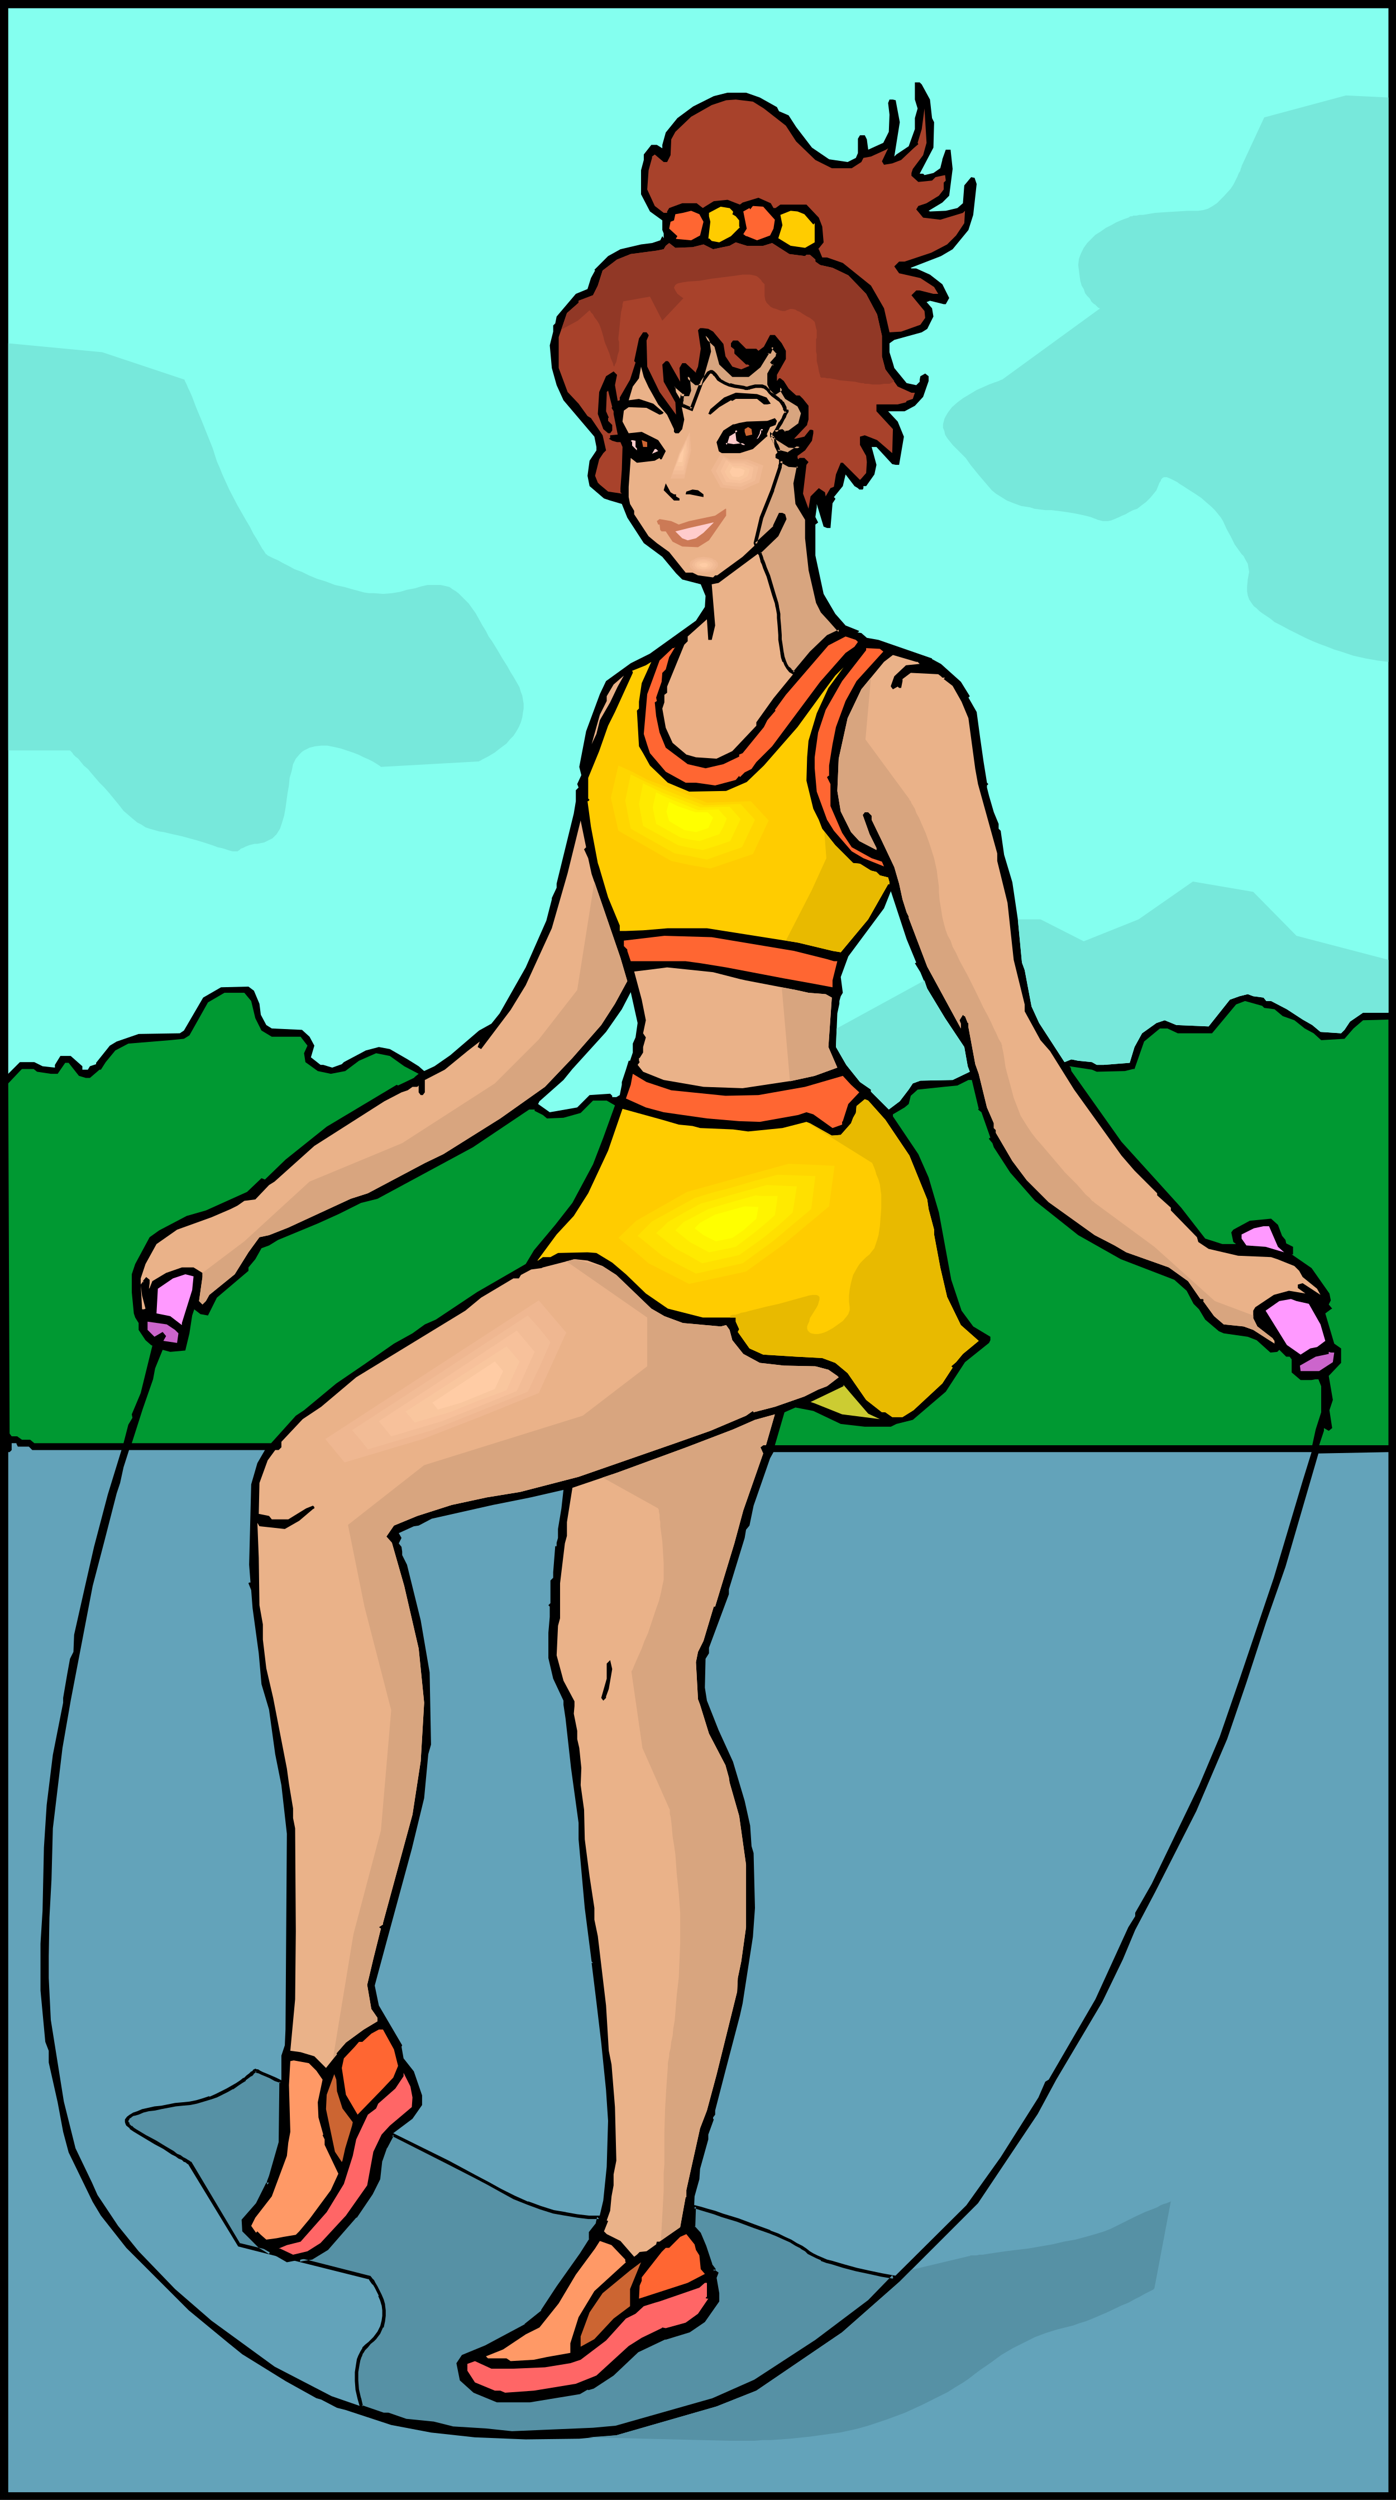 <?xml version="1.0" encoding="UTF-8" standalone="no"?>
<svg
   version="1.0"
   width="86.972mm"
   height="155.668mm"
   id="svg114"
   sodipodi:docname="Jumping Rope 3.wmf"
   xmlns:inkscape="http://www.inkscape.org/namespaces/inkscape"
   xmlns:sodipodi="http://sodipodi.sourceforge.net/DTD/sodipodi-0.dtd"
   xmlns="http://www.w3.org/2000/svg"
   xmlns:svg="http://www.w3.org/2000/svg">
  <rect width="100%" height="100%" fill="#333333" stroke="none"/>
  <sodipodi:namedview
     id="namedview114"
     pagecolor="#ffffff"
     bordercolor="#000000"
     borderopacity="0.25"
     inkscape:showpageshadow="2"
     inkscape:pageopacity="0.0"
     inkscape:pagecheckerboard="0"
     inkscape:deskcolor="#d1d1d1"
     inkscape:document-units="mm" />
  <defs
     id="defs1">
    <pattern
       id="WMFhbasepattern"
       patternUnits="userSpaceOnUse"
       width="6"
       height="6"
       x="0"
       y="0" />
  </defs>
  <path
     style="fill:#000000;fill-opacity:1;fill-rule:evenodd;stroke:none"
     d="M 328.713,588.353 H 0 V 0 h 328.713 z"
     id="path1" />
  <path
     style="fill:#84ffef;fill-opacity:1;fill-rule:evenodd;stroke:none"
     d="m 326.935,238.347 h -5.98 l -3.071,2.101 -1.293,1.939 -0.808,0.808 -4.848,-0.323 -1.939,-1.616 -2.263,-1.293 -3.717,-2.424 -3.717,-1.939 h -1.131 l -0.646,-0.808 -2.424,-0.323 -1.293,-0.485 -1.939,0.485 -2.263,0.808 -5.01,6.302 -7.596,-0.323 -2.747,-1.131 -1.939,0.646 -3.394,2.424 -1.778,3.232 -1.131,3.717 -6.141,0.485 h -1.616 l -1.131,-0.646 -3.232,-0.323 -1.616,-0.323 -1.616,0.646 -5.98,-9.211 -1.778,-3.878 -1.616,-8.564 -0.646,-1.778 -0.97,-10.18 -1.293,-8.726 -1.939,-6.464 -0.808,-5.656 -0.485,-0.485 v -1.131 l -1.131,-2.747 -1.131,-3.878 -0.485,-1.939 v -0.485 l 0.323,-0.323 -0.323,-0.323 -0.808,-5.009 -0.808,-5.656 -0.808,-5.979 -1.939,-3.393 0.323,-0.323 -2.101,-3.393 -4.687,-4.201 -2.101,-1.131 v -0.162 l -12.606,-4.363 -2.747,-0.485 -1.293,-1.131 -1.131,-0.162 h 0.323 l 0.323,-0.323 -3.232,-1.293 -2.424,-2.747 -2.747,-4.686 -0.485,-2.262 -1.454,-6.787 v -7.272 l 0.646,-0.485 -0.646,-1.293 0.323,-2.262 v -0.808 l 1.616,5.333 0.808,0.323 h 0.808 l 0.485,-5.817 0.646,-0.97 v -0.162 l -0.323,-0.323 2.101,-2.585 0.646,-2.747 2.101,2.747 0.808,0.485 0.323,0.323 h 0.808 l 0.162,-0.323 v -0.485 h 0.646 l 1.939,-2.747 0.485,-2.262 -1.131,-4.201 h 1.131 l 3.717,4.04 0.808,0.162 h 0.808 l 1.131,-6.625 -1.454,-3.555 -2.263,-2.424 h 3.879 l 2.424,-1.293 1.939,-2.101 1.293,-3.717 v -1.131 l -0.808,-0.646 -1.131,0.646 -0.162,0.808 v 0.485 l -0.808,0.808 -2.263,-0.485 -2.909,-3.555 -0.323,-1.131 -0.808,-2.585 v -2.101 l 1.131,-0.808 6.464,-1.778 1.293,-0.808 1.454,-2.909 -0.323,-1.939 -1.131,-1.293 -0.162,-0.162 0.808,-0.323 3.232,0.808 h 0.485 l 0.808,-1.454 -1.616,-3.232 -2.909,-2.262 -3.232,-1.454 h -1.131 l -0.162,-0.162 7.111,-2.747 2.747,-1.616 3.717,-4.525 1.131,-3.555 0.808,-7.272 -0.485,-1.454 -0.808,-0.162 -1.616,1.939 -0.323,4.201 -1.293,1.131 -2.747,0.646 -3.717,0.162 -0.323,-0.162 3.232,-1.939 1.616,-1.616 0.808,-6.302 -0.485,-4.525 h -1.131 l -0.808,2.262 v 0.162 l -0.485,1.939 -1.616,1.131 -2.101,0.485 -0.323,-0.323 h -0.808 l 3.232,-6.14 0.162,-5.979 -0.485,-0.97 -0.485,-4.363 -1.939,-3.555 -0.485,-0.485 h -1.131 v 4.04 l 0.646,2.101 -0.646,2.262 v 2.585 l -1.454,4.04 -2.909,1.939 -0.485,0.485 1.293,-8.08 -0.97,-5.171 -0.646,-0.162 h -0.808 l -0.323,0.808 0.323,2.747 -0.162,4.04 -1.293,2.585 -3.555,1.616 -0.323,-2.424 -0.485,-0.97 h -1.131 l -0.485,0.808 v 3.393 l -0.485,1.131 -1.939,0.97 -4.363,-0.646 -4.04,-2.747 -3.717,-4.848 -1.778,-2.747 -2.263,-0.97 -0.485,-0.97 -4.04,-2.262 -3.232,-1.131 h -4.363 l -3.232,0.808 -4.848,2.424 -3.717,2.747 -2.747,3.393 -0.808,2.909 v 0.808 l -1.293,-0.808 h -1.293 l -1.778,2.262 v 1.293 l -0.646,2.424 v 5.656 l 2.101,4.04 2.909,2.101 v 2.262 l 0.323,0.808 v 1.131 l -0.323,-0.485 -0.485,0.97 -1.939,0.646 -2.586,0.323 -4.848,1.131 -2.909,1.616 -3.232,3.232 0.162,0.162 -0.97,1.778 -0.808,2.585 -2.747,1.131 -4.525,5.333 -0.323,1.616 -0.485,0.485 v 1.454 l -0.808,3.232 0.485,5.333 1.131,4.04 1.616,3.555 7.272,8.564 0.485,2.424 v 0.808 l -1.616,2.424 -0.485,3.555 0.485,2.424 3.394,2.909 1.454,0.485 2.747,0.808 1.293,3.232 3.879,5.979 4.363,3.232 3.232,3.878 1.454,1.454 4.363,1.131 1.131,2.747 -0.162,2.585 -2.101,3.232 -10.828,7.756 -4.525,2.262 -5.818,4.201 -1.454,3.07 -3.232,8.726 -1.616,8.403 0.485,1.939 -0.97,2.101 0.323,0.808 -0.646,0.646 v 2.585 l -0.485,2.909 -4.04,16.482 v 0.97 l -1.131,2.424 v 0.323 l -1.293,5.009 -4.848,10.988 -6.141,10.827 -1.939,2.424 -2.909,1.616 -6.788,5.817 -3.717,2.585 -2.424,1.131 -1.293,-1.131 -2.586,-1.616 -4.202,-2.424 -2.586,-0.485 -3.071,0.808 -5.171,2.747 -0.485,0.485 -2.263,0.808 -2.101,-0.646 h -0.646 l -2.263,-1.778 0.808,-2.747 -1.131,-2.101 -1.778,-1.616 -7.111,-0.323 -1.293,-0.808 -1.293,-2.424 -0.323,-2.585 -1.293,-3.07 -1.293,-0.97 -6.464,0.162 -4.202,2.424 -4.525,7.756 -0.97,0.646 -9.697,0.162 -5.171,1.778 -1.616,0.97 -3.232,4.04 v 0.323 l -1.454,0.485 -0.485,0.808 H 19.393 v -0.808 l -2.747,-2.424 h -2.424 l -1.293,2.101 v 0.646 l -2.909,-0.323 -1.939,-0.97 H 4.687 L 1.939,252.729 V 1.939 H 326.935 Z"
     id="path2" />
  <path
     style="fill:#a8422b;fill-opacity:1;fill-rule:evenodd;stroke:none"
     d="m 179.871,25.531 5.171,4.04 2.424,3.717 4.525,4.363 3.879,1.939 h 4.687 l 2.263,-1.454 0.485,-0.97 1.778,-0.323 3.555,-1.616 0.485,-0.323 -1.454,3.07 0.485,0.808 1.939,-0.323 2.101,-0.808 2.909,-2.747 1.131,-0.97 -0.162,-0.323 0.97,-3.232 0.646,-4.848 0.485,8.08 -0.808,2.909 -2.424,3.232 -0.323,0.97 v 0.646 l 1.616,1.454 3.232,-0.323 0.808,-0.808 2.263,-0.485 0.162,1.293 -0.485,0.485 v 1.616 l -1.131,1.454 -2.909,1.778 -1.939,0.646 -0.485,0.808 1.616,1.939 4.04,0.485 5.333,-1.616 0.485,-0.485 -0.162,2.909 -1.939,2.909 -2.101,2.101 -3.717,1.939 -6.303,2.101 h -1.293 l -1.131,1.131 1.131,1.616 5.01,1.131 3.232,2.101 0.97,1.616 h -1.131 l -3.232,-0.808 h -0.808 l -1.131,1.131 3.071,3.717 0.162,1.616 -1.131,1.616 -4.525,1.616 -2.747,0.162 -1.293,-5.656 -3.071,-5.333 -6.626,-5.333 -3.717,-1.293 h -1.131 l -0.808,-1.939 h -0.162 l 1.293,-1.616 -0.323,-3.717 -0.808,-2.101 -2.909,-3.07 h -6.141 l -1.131,0.808 h -0.485 l -0.646,-1.131 -2.909,-1.293 -3.717,1.131 -0.646,0.485 -2.909,-1.131 -3.232,0.323 -2.101,1.293 -0.485,0.323 -1.454,-1.131 h -3.394 l -3.071,1.131 -0.485,0.808 v 0.323 h -0.808 l -2.101,-1.616 -1.778,-3.878 0.323,-4.525 0.808,-2.909 v -0.323 l 0.646,-0.485 2.101,1.778 h 0.808 l 0.808,-1.616 0.162,-3.717 0.97,-1.778 3.717,-3.555 4.848,-2.747 3.394,-1.131 2.263,-0.162 4.04,0.485 z"
     id="path3" />
  <path
     style="fill:#000000;fill-opacity:1;fill-rule:evenodd;stroke:none"
     d="m 234.172,33.126 0.323,0.97 z"
     id="path4" />
  <path
     style="fill:#ff6632;fill-opacity:1;fill-rule:evenodd;stroke:none"
     d="m 181.002,50.093 1.454,1.616 -0.323,2.101 -0.808,1.616 -3.071,1.131 -2.424,-0.97 h -0.162 l -0.646,-0.485 0.808,-1.293 -0.808,-4.04 1.454,-0.808 0.162,0.323 0.646,-0.808 2.424,0.162 z"
     id="path5" />
  <path
     style="fill:#ffcc00;fill-opacity:1;fill-rule:evenodd;stroke:none"
     d="m 171.79,48.962 0.808,0.808 v 0.323 l -0.162,0.323 0.808,0.485 0.808,0.97 v 1.454 l 0.162,0.162 -2.101,2.101 -2.747,1.454 -1.778,-0.323 -0.646,-0.646 -0.162,0.162 0.485,-4.04 -0.323,-1.293 v -0.808 l 2.747,-1.454 1.939,0.323 z"
     id="path6" />
  <path
     style="fill:#ff6632;fill-opacity:1;fill-rule:evenodd;stroke:none"
     d="m 165.649,52.194 -0.808,3.232 -2.101,1.131 -3.555,-0.323 v -0.162 l 0.323,-0.485 -1.939,-1.778 0.323,-1.616 0.808,-0.323 0.323,-1.454 1.778,-0.323 1.939,-0.485 1.939,0.808 z"
     id="path7" />
  <path
     style="fill:#ffcc00;fill-opacity:1;fill-rule:evenodd;stroke:none"
     d="m 189.406,50.416 2.101,2.424 0.323,-0.323 v 4.525 l -2.263,1.293 -3.394,-0.485 -2.909,-1.778 0.97,-3.07 -0.485,-2.424 2.424,-0.97 1.616,0.162 z"
     id="path8" />
  <path
     style="fill:#a8422b;fill-opacity:1;fill-rule:evenodd;stroke:none"
     d="m 179.709,57.85 2.101,-0.646 4.04,2.585 3.717,0.485 0.323,-0.323 h 0.808 l 1.293,1.131 v 0.485 l 1.131,0.808 2.909,0.646 3.717,1.778 4.202,4.363 2.586,4.848 1.131,5.009 v 4.848 l 0.808,3.07 2.909,4.04 3.232,1.454 h 0.808 l -0.485,1.454 -1.454,0.485 -0.162,0.323 -1.939,0.485 h -5.01 v 1.616 l 3.879,4.201 -0.162,5.656 -3.555,-3.07 -2.909,-1.131 -1.131,0.323 v 1.939 l 1.454,2.585 0.162,1.454 -0.162,2.585 -1.131,1.293 -0.323,0.323 -4.04,-4.04 h -0.485 l -1.131,2.747 -0.485,2.909 -0.808,0.323 -1.131,1.939 -0.162,-0.97 -1.454,-0.97 -1.939,1.939 -0.485,2.909 -1.293,-3.555 0.808,-6.787 0.485,-0.646 -0.97,-0.97 h -1.131 l -0.323,0.323 -0.162,-0.323 v -0.485 l 1.778,-1.293 1.616,-2.262 0.323,-1.778 v -0.646 l -0.323,-0.162 h -0.485 l -1.293,1.616 -2.101,0.485 h -0.323 l 3.071,-3.232 v -0.162 l 0.323,-1.131 v -3.232 l -1.293,-1.616 -0.808,-0.808 h -0.808 l -1.778,-1.616 -1.131,-1.778 -0.808,-0.646 h -0.323 l -0.485,0.646 v -1.454 l 2.101,-3.717 v -1.939 l -0.97,-1.778 -1.616,-1.939 h -1.131 l -1.454,2.747 -1.293,0.97 -0.485,-0.485 h -2.424 l -1.939,-1.939 h -1.131 l -0.485,0.646 v 0.808 l 0.808,0.646 v 0.97 l 2.747,2.585 h 0.485 l 0.323,0.323 -1.939,0.808 -2.101,-0.646 -1.616,-2.424 -0.485,-2.909 -2.424,-2.909 -1.131,-0.646 -1.293,-0.162 h -0.646 l -0.485,0.485 0.646,4.363 -0.646,4.201 -0.485,1.131 v 0.323 l -2.424,-2.262 h -0.808 l -0.646,1.131 0.162,3.232 -2.586,-4.525 -0.323,-0.323 h -0.485 l -0.808,0.808 0.323,4.04 2.747,4.848 0.162,2.909 -3.879,-5.333 -2.909,-5.979 -0.162,-6.14 0.485,-1.131 v -0.162 l -0.485,-0.646 h -0.808 l -0.97,1.454 -1.131,5.333 0.323,0.323 -1.293,4.04 -2.424,4.201 v 0.646 l -0.485,0.162 -0.646,-3.717 0.485,-2.424 -0.808,-0.808 -1.778,1.131 -1.616,3.717 -0.323,5.171 1.293,3.555 1.131,0.97 h 0.485 l 0.485,-0.646 v -1.293 l -0.97,-0.97 v -0.646 l 0.162,-0.162 -0.162,-0.323 -0.485,-1.131 0.162,-4.04 v -0.485 l 0.323,-0.323 0.97,3.878 -0.162,0.162 0.485,0.808 v 0.646 l 0.97,4.848 -1.778,0.162 v 0.646 l -0.323,0.162 0.808,0.485 1.131,0.323 h 0.808 l 0.485,1.131 -0.162,5.333 -0.323,4.363 v 0.97 l 0.323,0.323 -3.232,-0.485 -1.939,-1.616 -0.485,-0.485 -0.646,-1.616 0.97,-3.878 0.97,-1.454 0.646,-0.646 -0.808,-3.555 -2.747,-4.04 -0.808,-0.485 -2.101,-2.909 -2.586,-2.747 -2.101,-5.656 v -7.272 l 1.939,-5.656 2.747,-2.424 V 70.777 l 3.394,-1.293 1.131,-2.262 1.131,-3.555 3.394,-2.585 3.232,-1.293 6.141,-0.808 1.616,-0.323 0.485,-0.808 0.808,-0.646 1.454,1.131 4.04,-0.162 2.586,-0.646 2.263,1.131 3.879,-0.808 1.454,-0.808 2.586,0.808 z"
     id="path9" />
  <path
     style="fill:#eab289;fill-opacity:1;fill-rule:evenodd;stroke:none"
     d="m 169.69,85.482 2.909,2.747 h 3.555 l 2.747,-2.101 1.778,-3.232 h 0.646 l 0.485,-1.293 1.454,1.616 -0.323,0.97 -1.131,1.131 0.646,0.485 -1.454,2.101 v 2.424 l 0.808,1.616 0.808,0.485 1.131,-0.646 v -0.646 l 1.293,2.424 2.909,1.616 1.131,2.262 -0.808,2.424 -2.424,1.778 -1.131,0.323 -0.485,-0.646 -2.101,0.323 -0.323,0.808 2.424,1.293 1.616,1.131 2.424,0.323 -2.586,1.616 -2.263,-0.646 -0.808,0.808 v 0.808 l 3.232,1.616 2.101,0.323 -0.646,4.04 0.485,4.848 2.101,3.555 v 4.525 l 0.808,7.272 0.485,2.101 1.454,5.656 0.97,2.262 1.616,1.778 2.424,2.747 -2.586,1.293 -4.202,3.878 -8.727,10.665 -4.04,5.656 v 0.808 l -5.656,5.979 -3.717,1.778 -4.848,-0.323 -2.263,-0.646 -3.232,-2.747 -1.616,-3.555 -0.808,-4.525 0.485,-1.454 v -1.778 l 0.646,-0.485 v -1.454 l 4.04,-9.857 0.808,-0.808 v -1.131 l 4.525,-4.04 0.323,4.848 h 0.808 l 0.808,-3.393 -0.808,-9.695 1.616,-0.323 9.373,-6.948 4.363,-4.363 1.778,-3.717 -0.162,-0.808 -0.323,-0.323 h -0.485 l -1.293,2.909 -7.596,7.11 -5.98,4.363 h -0.485 l -0.485,0.485 -3.555,-0.485 -1.293,-0.646 h -1.616 l -3.879,-4.848 -2.909,-2.101 -1.939,-1.616 -3.394,-5.171 v -0.808 l -0.97,-1.616 -0.323,-1.616 v -2.424 l 0.485,-6.787 1.454,1.131 4.202,-0.485 1.131,-0.646 0.162,0.323 h 0.323 l 0.97,-1.939 -1.778,-2.585 -3.879,-1.939 -3.071,0.323 -1.454,-2.747 0.323,-2.585 1.131,-0.808 4.202,0.162 3.071,1.616 0.646,-0.162 0.323,-0.323 -2.424,-2.101 -3.394,-1.131 -2.424,0.323 0.97,-3.232 1.454,-1.939 0.485,-2.747 0.646,2.424 1.131,2.424 2.263,4.04 2.101,2.424 1.616,3.393 v 0.646 l 0.323,0.323 h 0.808 l 0.808,-0.97 0.485,-2.262 -0.97,-4.848 -0.97,-1.616 -0.162,-1.131 -0.323,-0.162 2.101,1.778 h 1.131 l 0.485,-0.808 -0.485,-3.393 1.939,1.778 h 0.97 l 2.101,-7.756 -0.162,-2.101 -0.646,-1.454 2.586,2.585 z"
     id="path10" />
  <path
     style="fill:#000000;fill-opacity:1;fill-rule:evenodd;stroke:none"
     d="m 180.517,93.561 0.97,1.454 -0.808,0.162 h -0.808 l -1.616,-1.293 h -5.01 l -0.808,0.485 -0.323,-0.162 -2.747,1.616 -2.101,1.778 -0.323,-0.162 h -0.162 l 0.485,-1.131 3.232,-2.747 2.747,-1.131 5.01,0.323 z"
     id="path11" />
  <path
     style="fill:#000000;fill-opacity:1;fill-rule:evenodd;stroke:none"
     d="m 182.618,100.025 -1.293,0.485 -0.808,1.778 h 0.162 v 0.485 h -0.162 l -3.232,2.909 -3.071,0.97 h -4.848 l -0.646,-2.585 1.616,-2.747 2.263,-1.454 h 0.323 l 1.131,-0.323 1.778,-0.323 4.848,-0.162 1.778,-0.646 0.485,0.646 z"
     id="path12" />
  <path
     style="fill:#cc6532;fill-opacity:1;fill-rule:evenodd;stroke:none"
     d="m 175.669,102.61 -0.323,-0.97 v -0.646 l 0.808,-0.485 0.808,0.485 0.162,1.293 z"
     id="path13" />
  <path
     style="fill:#ffcccc;fill-opacity:1;fill-rule:evenodd;stroke:none"
     d="m 175.507,104.711 -2.909,0.162 -1.778,-0.162 0.485,-2.262 2.263,-1.293 0.162,2.424 z m 2.586,-1.293 0.323,-0.485 0.485,-0.97 v -0.97 h 0.808 l -1.131,2.101 z"
     id="path14" />
  <path
     style="fill:#000000;fill-opacity:1;fill-rule:evenodd;stroke:none"
     d="m 175.346,105.034 0.162,-0.808 -2.909,0.323 h 0.162 l -1.939,-0.323 0.323,0.485 0.646,-2.101 -0.162,0.162 2.101,-1.293 -0.646,-0.323 0.323,2.585 1.939,1.293 h 1.454 l -2.909,-1.778 0.162,0.323 -0.162,-3.07 -2.909,1.778 -0.646,2.747 2.263,0.323 4.202,-0.323 z"
     id="path15" />
  <path
     style="fill:#000000;fill-opacity:1;fill-rule:evenodd;stroke:none"
     d="m 177.932,102.934 0.485,0.646 0.323,-0.485 0.485,-0.97 v -1.131 l -0.323,0.323 h 0.808 l -0.323,-0.646 -1.131,2.262 0.162,-0.162 -0.485,0.162 -1.131,1.616 2.101,-1.131 1.454,-2.909 h -1.778 l -0.162,1.454 0.162,-0.162 -0.485,0.97 v 0 l -1.293,1.778 z"
     id="path16" />
  <path
     style="fill:#ffcccc;fill-opacity:1;fill-rule:evenodd;stroke:none"
     d="m 149.65,105.196 0.323,0.323 v 0.485 l -1.131,-1.131 v -0.808 l -0.323,-0.323 0.323,-0.162 0.808,0.162 z"
     id="path17" />
  <path
     style="fill:#cc6532;fill-opacity:1;fill-rule:evenodd;stroke:none"
     d="m 152.397,105.196 h -0.97 l -0.323,-1.616 1.293,0.485 z"
     id="path18" />
  <path
     style="fill:#ffcccc;fill-opacity:1;fill-rule:evenodd;stroke:none"
     d="m 154.983,106.165 -1.131,0.485 -0.323,0.162 0.646,-1.131 h 0.323 z"
     id="path19" />
  <path
     style="fill:#000000;fill-opacity:1;fill-rule:evenodd;stroke:none"
     d="m 158.7,116.346 h 0.485 v 0.485 l 0.808,0.485 v 0.485 h -1.293 l -2.424,-2.424 0.485,-1.616 1.131,2.101 z"
     id="path20" />
  <path
     style="fill:#000000;fill-opacity:1;fill-rule:evenodd;stroke:none"
     d="m 165.649,116.346 v 0.646 l -3.232,-0.646 h -0.97 l 0.162,-0.646 1.454,-0.485 1.293,0.162 z"
     id="path21" />
  <path
     style="fill:#cc7a56;fill-opacity:1;fill-rule:evenodd;stroke:none"
     d="m 170.982,121.355 -4.04,5.817 -2.586,1.616 -3.717,-0.162 -2.263,-1.131 -1.616,-2.424 h -0.97 l -0.323,-0.323 -0.162,-1.293 h -0.323 l -0.323,-0.808 0.646,-0.485 2.747,0.485 1.778,0.808 2.424,-0.808 6.141,-1.293 2.424,-1.616 h 0.162 z"
     id="path22" />
  <path
     style="fill:#ffcccc;fill-opacity:1;fill-rule:evenodd;stroke:none"
     d="m 165.649,125.395 -1.778,1.293 -1.939,0.485 -1.293,-0.485 -1.616,-1.616 3.232,-0.808 5.656,-1.293 h 0.162 z"
     id="path23" />
  <path
     style="fill:#ff6632;fill-opacity:1;fill-rule:evenodd;stroke:none"
     d="m 202.011,151.088 -0.808,1.131 -2.101,1.454 -5.98,6.787 -11.313,15.19 -3.717,3.717 -1.131,1.616 -1.616,0.808 -1.131,1.131 -0.162,-0.323 -0.808,0.97 -4.848,1.293 -4.525,-0.646 h -2.424 l -4.687,-2.585 -3.717,-4.363 -0.646,-1.939 -0.808,-2.585 0.808,-9.372 2.909,-7.918 3.071,-2.909 h 0.323 l 0.323,-0.323 -1.454,2.424 -0.808,2.909 -0.808,0.808 -0.162,2.101 -1.293,3.717 0.162,0.808 -0.485,0.323 0.323,3.232 0.808,3.878 1.454,3.555 5.171,3.878 4.202,0.97 4.202,-0.97 3.717,-1.778 v -0.485 l 0.808,-0.323 5.01,-6.14 0.808,-1.616 1.939,-2.262 -0.162,-0.162 2.586,-3.555 10.02,-11.635 4.04,-2.101 2.424,0.808 z"
     id="path24" />
  <path
     style="fill:#ff6632;fill-opacity:1;fill-rule:evenodd;stroke:none"
     d="m 207.991,153.35 -6.303,6.948 -2.586,4.686 -2.263,6.14 -0.808,4.04 -0.808,5.009 v 2.424 h -0.162 l -0.323,0.323 0.808,1.616 v 5.171 l 2.747,6.302 2.263,3.393 4.687,2.585 2.424,0.808 0.485,1.131 -4.848,-1.939 -2.747,-1.616 -4.202,-4.848 -1.616,-2.585 -2.424,-6.625 -0.485,-5.494 V 178.235 l 0.808,-5.817 1.778,-5.332 3.879,-6.787 5.656,-7.272 v -0.485 l 3.232,0.162 z"
     id="path25" />
  <path
     style="fill:#eab289;fill-opacity:1;fill-rule:evenodd;stroke:none"
     d="m 216.071,155.774 0.485,0.485 -3.232,0.323 -2.747,2.585 -0.808,2.262 v 0.162 l 0.485,0.646 1.131,-0.646 0.323,0.323 h 0.485 l 0.323,-1.616 v -0.485 l 1.939,-1.454 6.464,0.323 0.646,0.485 0.323,0.323 h 0.646 l -0.323,0.323 2.101,1.616 2.101,3.717 1.616,3.878 1.616,11.958 0.646,3.555 4.525,16.321 v 1.778 l 2.424,9.857 1.454,13.412 2.586,10.503 v 1.616 l 3.717,6.787 2.263,2.585 5.656,9.049 11.151,15.513 3.071,3.555 5.333,5.332 v 0.485 l 3.232,2.909 v 0.646 l 6.141,6.302 0.323,1.131 2.424,1.616 6.949,1.616 7.757,0.323 1.454,0.485 4.04,1.616 1.131,1.131 0.808,1.454 3.394,2.747 0.808,1.454 -4.202,-2.747 -1.131,0.323 v 0.808 l 1.778,1.293 -3.879,-0.646 -3.555,0.97 -4.363,2.909 -0.485,0.808 v 1.778 l 0.97,1.939 3.555,2.747 0.485,0.646 v 0.646 l -5.01,-3.232 -2.263,-0.808 -4.687,-0.485 -2.263,-1.939 -2.586,-3.555 0.162,-0.162 -0.162,-0.323 h -0.646 l -2.909,-4.201 -4.525,-3.232 -10.02,-3.555 -2.747,-1.616 -4.687,-2.424 -10.828,-7.756 -5.171,-5.171 -3.394,-4.525 -3.879,-6.625 v -0.646 l -0.485,-0.485 v -1.131 l -1.616,-3.717 -1.939,-7.918 -0.808,-2.262 -1.616,-8.726 v -0.97 h -0.162 l -0.646,-1.616 h -0.162 l -0.323,-0.323 -0.808,1.293 0.323,0.808 v 1.131 l -7.919,-14.543 -4.363,-11.473 v -0.323 l -0.485,-0.97 -0.97,-3.07 -0.808,-3.717 -1.131,-3.878 -2.909,-6.14 -2.424,-5.009 v -0.97 l -0.808,-0.808 h -0.808 l -0.485,0.646 1.616,4.525 1.616,3.232 v 0.485 l -4.04,-2.101 -1.939,-2.101 -2.424,-4.848 -0.808,-4.848 0.323,-7.595 2.101,-9.534 3.232,-6.787 5.333,-6.464 2.101,-1.616 5.495,1.616 z"
     id="path26" />
  <path
     style="fill:#ffcc00;fill-opacity:1;fill-rule:evenodd;stroke:none"
     d="m 150.458,165.146 v 1.616 l -0.485,0.485 0.485,8.403 0.97,1.616 1.616,2.909 4.202,4.04 5.01,2.101 8.727,-0.162 4.848,-2.101 4.04,-3.878 7.919,-9.049 5.656,-7.756 3.232,-4.363 1.939,-1.939 -3.555,4.848 -2.747,5.979 -1.939,6.464 -0.323,3.878 -0.162,5.494 1.616,6.625 1.293,2.585 0.808,2.101 3.071,3.878 4.202,4.201 1.616,0.162 2.586,1.616 1.293,0.323 0.808,0.808 1.939,0.485 0.323,1.131 v 0.485 h -0.323 l -4.687,8.241 -6.464,7.756 -1.939,-0.323 -8.08,-1.939 -21.494,-3.393 h -9.212 l -5.818,0.485 -4.202,0.162 H 145.933 v -1.293 l -2.747,-6.625 -2.101,-7.11 -0.323,-0.97 -1.616,-8.564 -0.808,-5.979 h 0.162 l 0.323,-0.323 -0.323,-0.323 v -4.848 l 2.586,-6.302 2.101,-5.979 1.616,-3.232 4.202,-9.211 v -0.162 l -0.162,-0.323 3.232,-1.293 1.293,-0.808 -2.263,5.009 z"
     id="path27" />
  <path
     style="fill:#eab289;fill-opacity:1;fill-rule:evenodd;stroke:none"
     d="m 143.67,165.308 -2.424,4.201 -0.808,3.232 -1.131,2.424 1.939,-6.948 1.616,-3.232 v -1.131 l 1.616,-2.747 2.424,-2.101 -1.454,2.585 z"
     id="path28" />
  <path
     style="fill:#eab289;fill-opacity:1;fill-rule:evenodd;stroke:none"
     d="m 137.529,199.888 0.97,2.101 0.808,3.717 6.788,19.714 1.616,5.494 -2.909,5.333 -3.232,5.009 -6.788,7.756 -6.464,6.787 -10.505,7.433 -13.414,8.403 -4.363,2.101 -13.414,7.11 -4.04,1.293 -14.706,6.787 -4.525,1.778 -2.263,0.485 -2.586,3.555 -3.232,5.171 -5.98,4.848 -0.808,1.454 -0.808,0.808 -0.808,-0.808 0.808,-5.656 v -0.97 l -2.101,-1.293 h -2.747 l -3.717,1.293 -3.232,1.939 -0.646,1.616 -0.162,0.162 0.162,-1.293 v -0.808 l -0.808,-0.646 -0.808,0.97 0.323,0.162 h -0.323 l -0.485,0.646 0.323,2.585 0.808,3.07 -0.323,0.162 H 33.453 l -0.323,-6.14 v -1.131 l 1.131,-3.393 2.586,-4.686 4.848,-3.393 8.08,-2.909 4.525,-1.939 1.616,-0.808 1.616,-1.131 2.586,-0.323 3.232,-3.393 1.293,-0.808 9.373,-8.403 16.484,-10.503 4.04,-2.101 1.454,-0.485 1.131,-0.808 h 1.131 l 0.323,-0.323 v 1.616 l 0.485,0.646 h 0.485 l 0.485,-0.646 v -2.909 l 4.687,-2.424 5.333,-4.363 2.909,-2.262 -0.485,1.293 0.808,0.485 6.949,-9.211 3.555,-5.817 6.141,-13.412 3.717,-12.927 3.071,-12.443 1.293,6.302 z"
     id="path29" />
  <path
     style="fill:#84ffef;fill-opacity:1;fill-rule:evenodd;stroke:none"
     d="m 215.748,226.551 -0.323,0.162 1.293,2.101 1.616,3.878 4.202,6.948 4.525,6.787 0.808,4.525 0.485,1.293 -4.04,1.939 -7.596,0.162 -1.778,0.646 -0.97,1.454 -2.101,2.747 -2.586,1.939 -4.202,-4.201 v -0.485 l -2.586,-1.778 -3.232,-4.04 -2.424,-4.201 0.323,-7.918 0.485,-2.262 v -0.646 l 0.323,-1.131 0.485,-0.808 -0.485,-3.717 1.778,-4.848 8.404,-11.311 1.616,-4.04 3.717,11.311 z"
     id="path30" />
  <path
     style="fill:#ff6632;fill-opacity:1;fill-rule:evenodd;stroke:none"
     d="m 186.982,223.804 7.757,1.939 1.616,0.485 h 0.808 l -1.131,4.525 v 1.616 l -5.171,-0.97 -6.303,-1.131 -13.575,-2.585 -5.98,-0.97 -3.555,-0.485 h -12.929 l -0.808,-2.424 v -0.323 l -0.808,-0.808 v -1.293 l 9.535,-1.131 11.151,0.323 z"
     id="path31" />
  <path
     style="fill:#eab289;fill-opacity:1;fill-rule:evenodd;stroke:none"
     d="m 174.215,230.429 1.454,0.323 11.797,2.262 2.909,0.646 4.04,0.323 1.454,0.808 -0.808,11.635 2.101,4.848 -5.333,1.939 -5.171,1.131 -11.797,1.778 -9.212,-0.323 -9.373,-1.616 -4.848,-1.939 -1.293,-1.616 0.485,-0.646 -0.162,-0.323 v -0.646 h 0.162 l 0.808,-1.293 v -1.293 l 0.646,-2.262 -0.646,-0.97 0.646,-3.07 -0.97,-4.848 -1.778,-6.625 4.04,-0.485 3.717,-0.485 10.828,1.131 z"
     id="path32" />
  <path
     style="fill:#84ffef;fill-opacity:1;fill-rule:evenodd;stroke:none"
     d="m 149.65,244.164 -0.646,1.454 v 2.101 l -0.646,1.939 h -0.323 l -0.646,2.101 -0.97,2.909 v 0.646 l -0.485,2.424 -0.808,0.485 h -0.97 v -0.323 l -0.485,-0.485 -4.848,0.323 -2.909,2.909 -6.464,1.131 -2.747,-1.939 0.323,-0.646 5.656,-5.009 2.101,-2.585 7.919,-8.726 3.717,-5.333 2.101,-4.04 1.616,7.272 z"
     id="path33" />
  <path
     style="fill:#009932;fill-opacity:1;fill-rule:evenodd;stroke:none"
     d="m 59.149,235.6 0.97,4.04 1.454,2.909 2.424,1.454 h 6.788 l 1.616,2.101 -0.808,1.778 0.323,2.101 2.909,2.101 3.071,0.646 3.394,-0.646 3.232,-2.424 4.04,-1.778 3.232,0.646 3.394,2.424 3.394,1.778 -0.808,0.646 -0.323,0.323 -3.717,1.778 -0.323,-0.162 -16.484,9.857 -9.697,7.756 -4.848,4.686 -0.808,-0.323 -3.394,3.232 -9.697,4.363 -4.525,1.293 -6.464,3.393 -2.263,1.616 -3.394,6.302 -0.808,2.424 v 4.201 l 0.485,5.009 0.323,0.97 0.808,1.293 v 1.616 l 1.616,2.424 1.293,1.131 0.323,0.162 -2.747,11.15 -2.101,5.009 0.162,0.808 -0.97,1.616 -1.131,4.363 H 8.08 L 7.111,338.857 H 5.171 L 4.04,338.049 H 2.747 L 2.263,337.402 1.939,254.991 4.687,252.082 5.171,251.597 H 7.919 l 0.808,0.646 3.232,0.485 h 1.616 l 1.778,-2.585 h 0.808 l 2.424,3.07 1.616,0.485 h 0.97 l 2.263,-1.939 h 0.323 l 1.131,-1.778 2.263,-2.747 3.071,-1.616 9.858,-0.808 3.232,-0.323 1.293,-0.808 4.363,-7.756 3.879,-2.262 h 4.687 z"
     id="path34" />
  <path
     style="fill:#009932;fill-opacity:1;fill-rule:evenodd;stroke:none"
     d="m 297.684,237.216 2.424,0.323 1.939,1.616 2.747,0.97 2.424,1.939 2.101,1.131 1.778,1.616 5.495,-0.323 2.101,-2.424 2.263,-1.939 5.98,-0.162 V 340.149 h -16.323 l 1.131,-3.393 v -0.646 l 1.131,0.646 0.808,-0.646 -0.646,-4.201 0.808,-2.424 -0.97,-5.656 2.909,-3.07 v -3.393 l -1.616,-1.131 -2.101,-7.11 1.293,-0.97 0.323,-0.162 -0.808,-0.97 0.485,-0.97 -0.323,-1.616 -4.202,-5.979 -4.687,-3.232 h 0.323 v -1.778 l -1.616,-0.808 -0.162,-0.808 -0.808,-0.97 -0.97,-2.585 -1.616,-1.454 -5.01,0.485 -3.879,2.101 -0.485,0.646 0.485,2.262 0.646,0.485 h -3.232 l -4.04,-1.293 -5.656,-7.272 -14.06,-15.513 -11.797,-16.644 -0.162,-0.808 -0.323,-0.323 5.333,0.808 1.131,0.485 6.626,-0.162 1.939,-0.485 h 0.323 l 2.263,-6.464 3.717,-3.07 h 1.778 l 2.424,1.131 h 8.08 l 5.656,-6.787 2.101,-0.808 4.04,1.131 z"
     id="path35" />
  <path
     style="fill:#ff6632;fill-opacity:1;fill-rule:evenodd;stroke:none"
     d="m 158.054,256.607 12.767,1.293 7.757,-0.162 10.989,-1.939 8.889,-2.585 1.939,2.101 1.939,1.778 -2.586,2.747 -1.293,4.04 -0.162,0.162 v 0.646 l -2.263,0.808 -4.525,-3.232 -1.616,-0.485 -1.939,0.646 -9.05,1.616 -4.848,-0.162 -7.596,-0.646 -10.181,-1.454 -4.202,-1.131 -4.687,-2.101 1.131,-3.232 0.485,-2.585 3.232,1.939 z"
     id="path36" />
  <path
     style="fill:#009932;fill-opacity:1;fill-rule:evenodd;stroke:none"
     d="m 230.455,260.97 -0.162,0.162 0.808,0.646 2.101,5.979 -0.323,0.162 v 0.162 l 0.808,0.97 0.323,0.97 3.879,5.979 5.818,6.625 10.181,8.08 10.02,5.656 12.606,4.848 2.909,2.585 1.616,3.07 1.293,1.293 1.454,2.424 3.232,2.747 1.131,0.485 5.656,0.808 2.101,0.808 3.232,2.909 1.616,-0.162 0.485,-0.485 1.616,1.616 h 0.808 l 0.485,0.646 v 3.07 l 2.101,1.778 h 2.586 l 0.808,-0.162 h 0.808 l 0.646,1.616 v 6.14 l -1.293,4.04 -0.808,3.717 H 182.457 l 2.263,-7.756 2.586,-1.131 4.202,0.808 6.464,3.07 5.656,0.646 h 6.141 l 1.293,-0.646 3.879,-0.97 7.757,-6.625 4.525,-6.948 5.656,-4.525 0.323,-0.646 v -0.808 l -4.04,-2.424 -2.747,-3.717 -2.424,-7.272 -2.909,-15.836 -2.424,-8.241 -2.424,-5.494 -5.98,-8.888 v -0.485 l 2.747,-1.616 0.97,-0.808 0.485,-1.939 1.616,-1.454 6.141,-0.646 3.232,-0.323 2.586,-1.293 h 0.808 z"
     id="path37" />
  <path
     style="fill:#ffcc00;fill-opacity:1;fill-rule:evenodd;stroke:none"
     d="m 208.476,263.555 5.656,8.403 4.202,10.342 0.323,2.262 1.293,4.848 v 1.131 l 1.454,7.756 1.616,6.948 3.232,6.625 4.202,3.717 -3.717,3.07 -1.616,1.939 -1.131,0.97 0.323,0.323 -2.424,3.717 -6.788,6.302 -2.586,1.616 h -2.424 l -1.616,-1.131 h -0.808 l -3.717,-2.909 -4.363,-6.302 -2.909,-2.424 -3.071,-1.131 -6.141,-0.323 -7.757,-0.485 -3.232,-1.454 -2.747,-3.878 0.323,-0.646 -0.808,-1.778 v -0.97 h -7.757 l -8.242,-2.101 -5.171,-3.555 -4.687,-4.525 -3.232,-2.747 -3.717,-2.262 -2.101,-0.162 -6.949,0.162 -1.778,0.97 h -1.778 l -1.131,0.808 h -0.162 l 4.525,-6.14 4.04,-4.363 3.394,-5.333 4.687,-10.019 3.394,-9.857 9.373,2.585 3.879,1.131 3.232,0.323 1.778,0.485 7.757,0.323 3.555,0.485 8.08,-0.808 5.656,-1.454 0.808,0.323 5.171,2.909 2.101,-0.162 2.424,-2.747 0.485,-1.293 0.646,-1.131 0.162,-1.616 1.939,-1.616 0.808,0.323 z"
     id="path38" />
  <path
     style="fill:#009932;fill-opacity:1;fill-rule:evenodd;stroke:none"
     d="m 144.802,260.162 -2.747,7.595 -2.424,6.302 -4.848,9.049 -4.04,5.171 -5.01,5.979 -1.939,3.232 -11.474,6.625 -9.697,6.464 -2.586,1.131 -2.909,2.101 -4.363,2.424 -6.949,4.848 -6.626,4.525 -7.596,6.302 -1.939,1.293 -5.818,6.464 H 31.029 l 2.586,-8.08 2.424,-6.948 0.485,-2.585 1.778,-4.363 1.778,0.485 3.555,-0.323 0.97,-4.04 0.646,-4.201 0.485,-1.454 1.454,1.131 1.778,0.323 2.101,-4.201 7.434,-6.302 v -0.808 l 1.616,-1.939 1.454,-2.585 1.778,-0.646 2.101,-1.293 9.373,-3.878 5.01,-2.262 5.171,-2.585 3.879,-0.97 22.464,-12.119 13.252,-8.888 h 1.293 v 0.323 l 1.939,0.97 0.97,0.808 3.879,-0.162 4.04,-1.131 2.909,-2.909 h 3.232 z"
     id="path39" />
  <path
     style="fill:#ff99ff;fill-opacity:1;fill-rule:evenodd;stroke:none"
     d="m 300.916,293.449 1.454,1.293 -4.363,-1.293 -4.525,-0.323 -1.131,-1.616 v -0.97 l 2.909,-1.454 2.263,-0.485 h 1.293 z"
     id="path40" />
  <path
     style="fill:#eab289;fill-opacity:1;fill-rule:evenodd;stroke:none"
     d="m 141.893,297.974 3.232,2.101 8.242,7.918 3.071,1.778 4.363,1.616 8.889,0.808 1.293,-0.323 0.808,1.131 0.646,2.424 2.586,3.232 3.879,2.101 5.656,0.646 7.434,0.162 3.071,0.808 2.101,1.454 0.323,0.323 -2.747,2.101 -2.101,0.808 -3.232,1.616 -6.949,2.424 -5.01,1.293 -0.162,-0.323 -1.616,1.131 -8.404,3.555 -8.242,2.909 -22.787,7.918 -13.737,3.555 -7.919,1.293 -8.242,1.778 -8.08,2.585 -5.495,2.262 -1.778,2.585 1.293,1.454 2.909,10.18 3.394,14.705 1.293,12.766 -0.808,13.735 -1.939,12.604 -6.949,25.531 v 0.323 l -0.97,0.646 0.485,0.323 -1.778,7.11 -1.454,6.14 0.97,5.656 1.454,2.101 v 0.808 l -3.232,1.939 -4.202,3.07 -2.263,2.585 0.162,0.162 -2.586,3.232 -2.747,-2.747 -3.232,-0.97 -2.424,-0.323 1.131,-12.119 0.162,-15.998 -0.162,-24.239 -0.485,-2.424 v -2.262 l -0.97,-5.817 -0.485,-3.555 -3.232,-16.644 -1.616,-6.948 -0.808,-6.787 v -3.555 l -0.808,-4.525 -0.162,-11.15 -0.323,-8.241 0.485,0.808 5.98,0.646 3.394,-1.939 3.232,-2.747 0.323,-0.162 v -0.323 l -0.323,-0.323 -1.616,0.646 -4.202,2.585 h -3.879 l -0.646,-0.808 -2.424,-0.485 0.162,-7.272 1.939,-5.333 1.778,-2.424 h 0.808 l 0.646,-0.646 v -1.293 l 5.01,-5.333 4.363,-2.909 8.242,-6.948 25.696,-15.674 3.717,-3.07 7.596,-4.525 h 1.293 l 0.485,-0.808 2.424,-1.293 2.424,-0.323 0.323,-0.162 5.656,-1.454 1.778,-0.485 3.071,0.323 z"
     id="path41" />
  <path
     style="fill:#ff99ff;fill-opacity:1;fill-rule:evenodd;stroke:none"
     d="m 45.251,303.63 -2.424,7.756 v 0.485 l -2.747,-2.101 -3.232,-0.646 0.323,-5.817 3.555,-2.424 2.909,-0.97 1.939,0.485 z"
     id="path42" />
  <path
     style="fill:#ff99ff;fill-opacity:1;fill-rule:evenodd;stroke:none"
     d="m 308.189,306.862 2.747,4.848 1.131,3.878 -1.939,1.454 -1.616,0.323 -2.263,1.454 -3.232,-2.262 -5.01,-8.08 3.232,-2.262 2.747,-0.485 1.293,0.485 z"
     id="path43" />
  <path
     style="fill:#cc65cc;fill-opacity:1;fill-rule:evenodd;stroke:none"
     d="m 41.21,313.002 0.808,0.808 -0.323,2.262 -3.232,-0.485 0.646,-1.131 -0.808,-0.97 -1.939,1.131 -1.616,-1.616 v -1.939 l 4.525,0.646 z"
     id="path44" />
  <path
     style="fill:#cc65cc;fill-opacity:1;fill-rule:evenodd;stroke:none"
     d="m 314.168,318.334 -0.323,2.262 -3.232,2.101 h -4.363 l -0.162,-1.293 3.717,-2.101 3.071,-0.646 v -0.485 l 0.485,0.162 z"
     id="path45" />
  <path
     style="fill:#cccc32;fill-opacity:1;fill-rule:evenodd;stroke:none"
     d="m 204.435,332.716 2.747,1.293 -8.889,-1.131 -6.464,-2.585 -0.97,-0.323 7.757,-3.717 v -0.323 l 1.778,2.101 z"
     id="path46" />
  <path
     style="fill:#eab289;fill-opacity:1;fill-rule:evenodd;stroke:none"
     d="m 179.709,340.149 -0.646,0.485 0.646,1.454 -4.687,13.412 -2.101,7.756 -4.525,14.866 h -0.323 l -2.424,8.08 -1.293,2.585 -0.485,2.424 0.485,8.726 0.485,1.293 2.101,6.787 3.879,7.433 0.808,2.909 0.162,1.131 2.263,7.918 1.616,11.473 v 14.705 l -1.131,8.08 -0.808,3.878 -0.162,3.232 -4.848,19.553 -2.263,8.403 -1.616,4.201 -3.232,14.543 v 1.616 h -0.162 l -1.293,7.11 -4.848,3.393 h -0.646 l -0.162,0.646 -2.263,1.616 -1.616,0.162 -0.646,0.646 -0.646,0.485 -3.232,-3.717 -3.232,-1.616 -0.646,-0.646 0.97,-2.424 -0.323,-0.162 0.808,-2.262 0.323,-3.393 0.485,-2.585 v -2.585 l 0.646,-3.232 -0.323,-12.604 -0.808,-10.019 -0.646,-3.232 -0.646,-10.665 -1.939,-16.321 -0.808,-3.878 v -2.747 l -1.131,-7.433 -1.131,-8.726 -0.162,-6.948 -0.808,-5.817 0.162,-4.04 -0.485,-4.686 -0.485,-2.101 v -1.939 l -0.808,-4.04 0.162,-1.778 v -1.131 l -2.586,-4.848 -1.616,-5.979 0.323,-6.948 0.485,-1.778 v -8.241 l 1.131,-9.372 0.485,-1.778 v -3.232 l 1.293,-8.08 10.505,-3.555 16.323,-5.979 10.989,-4.201 5.171,-2.262 4.687,-1.293 -2.101,7.272 z"
     id="path47" />
  <path
     style="fill:#63a3ba;fill-opacity:1;fill-rule:evenodd;stroke:none"
     d="m 3.879,339.826 0.323,0.646 h 2.586 l 0.808,0.808 H 28.605 l -3.232,10.503 -3.232,12.281 -2.101,9.211 -2.586,11.473 -0.162,4.04 -0.808,1.616 -0.646,3.555 -0.97,5.656 v 1.131 l -2.424,12.281 -1.454,11.796 -0.646,10.019 -0.323,14.866 -0.485,7.756 v 10.988 l 1.131,12.119 0.808,2.101 v 2.747 l 2.101,9.372 1.293,6.948 1.293,4.848 5.656,11.635 1.939,3.232 5.98,7.595 14.706,14.705 9.212,7.595 3.394,2.747 10.181,6.302 7.272,4.04 1.131,0.323 3.717,1.939 1.939,0.485 10.828,3.555 9.373,1.778 10.343,1.131 11.959,0.485 12.605,-0.162 8.727,-0.808 23.595,-6.787 9.373,-3.717 20.201,-13.735 13.575,-11.958 18.423,-18.421 14.06,-21.007 4.363,-8.08 10.828,-18.26 4.848,-10.019 2.909,-6.948 4.687,-8.888 9.697,-19.068 7.272,-16.967 4.525,-13.25 4.687,-14.382 4.525,-12.927 7.757,-26.663 16.484,-0.323 V 586.576 H 1.939 V 341.765 h 0.323 l 0.485,-0.485 v -1.616 H 3.879 Z"
     id="path48" />
  <path
     style="fill:#63a3ba;fill-opacity:1;fill-rule:evenodd;stroke:none"
     d="m 60.603,344.351 -1.454,5.009 -0.485,18.906 0.323,4.201 h -0.323 l -0.162,0.162 0.646,1.616 0.323,4.201 1.454,10.665 0.646,7.272 1.778,5.979 1.454,10.503 1.454,7.272 1.293,11.473 -0.323,46.053 -0.162,3.717 -0.808,2.424 v 5.333 l -0.323,15.19 -2.101,7.918 -0.485,1.131 v 0.808 h -0.323 l -2.424,4.525 -3.232,3.878 v 2.424 l 3.717,3.717 6.464,3.717 5.818,-1.131 3.555,-2.101 6.788,-7.433 3.717,-5.494 1.616,-3.393 0.646,-4.363 0.97,-3.232 1.939,-3.232 4.525,-3.393 2.263,-3.232 v -2.262 l -1.939,-5.656 -2.424,-3.07 -0.485,-2.747 0.162,-0.323 -5.495,-9.372 -0.97,-4.686 2.747,-10.18 5.98,-21.976 2.909,-11.958 0.97,-10.342 0.646,-2.262 -0.323,-16.967 -2.101,-12.281 -3.232,-13.089 -1.131,-2.262 v -0.808 l -0.162,-1.131 -0.646,-0.808 0.646,-1.293 -0.646,-1.131 3.555,-1.616 1.131,-0.162 3.071,-1.616 14.383,-3.232 8.889,-1.778 7.757,-1.778 -0.485,4.363 -0.808,4.848 v 2.101 l -0.323,1.131 v 0.808 h -0.323 l -0.485,6.14 v 1.293 l -0.646,0.646 v 5.333 l -0.485,0.485 0.323,0.323 v 2.424 l -0.323,3.717 v 5.979 l 1.131,4.848 2.424,5.171 v 0.97 l 0.485,3.232 1.293,11.635 1.778,12.927 v 3.878 l 1.454,16.159 1.616,12.604 0.323,0.323 h -0.323 l 1.131,9.211 1.131,9.534 1.131,11.15 0.485,7.272 -0.323,10.827 -0.808,7.918 -1.293,5.494 -1.616,2.101 v 1.616 l -2.263,3.555 -5.495,7.756 -3.555,5.656 -4.04,3.232 -9.373,5.009 -5.333,2.262 -1.131,1.616 0.646,3.878 3.071,2.747 5.495,2.101 h 7.434 l 11.797,-1.778 1.939,-1.131 h 0.162 l 1.131,-0.162 4.525,-3.07 5.98,-5.656 6.303,-2.909 5.818,-1.616 3.394,-2.424 3.232,-4.525 v -1.939 l -0.485,-3.717 0.323,-0.97 -0.808,-0.646 0.162,-0.323 -0.808,-0.97 -1.293,-4.363 -1.293,-2.909 -1.454,-1.616 0.323,-7.272 1.131,-4.04 0.162,-2.424 1.939,-6.948 v -1.131 l 1.293,-3.555 -0.162,-0.162 v -0.323 l 0.485,-0.646 v -0.97 l 2.424,-9.372 3.394,-12.927 0.646,-2.909 2.424,-15.674 0.485,-6.787 -0.323,-12.927 -0.485,-1.616 -0.323,-4.848 -1.293,-5.817 -2.747,-9.211 -3.394,-7.433 -2.747,-6.948 -0.485,-3.07 0.162,-6.787 0.808,-1.293 v -1.293 l 4.687,-12.604 v -1.131 l 3.717,-12.119 0.323,-1.939 0.808,-0.97 0.97,-4.686 3.879,-11.15 0.808,-1.454 h 126.702 l -2.101,6.787 -6.788,22.784 -8.08,23.915 -4.687,13.574 -4.848,11.473 -11.151,23.108 -3.879,6.787 v 0.808 l -1.616,2.585 -7.757,16.967 -10.989,18.906 -0.808,0.485 -1.616,3.717 -8.889,14.058 -8.08,11.311 -22.787,22.623 -12.444,9.372 -14.545,9.372 -9.858,4.363 -22.787,6.464 -5.495,0.485 -19.07,0.808 -6.141,-0.485 -7.919,-0.485 -4.525,-1.131 -6.464,-0.808 -4.04,-1.454 h -1.293 l -12.121,-4.201 -13.414,-6.948 -14.868,-10.827 -8.565,-7.433 -8.565,-8.888 -4.848,-5.979 -4.848,-7.272 -1.293,-2.909 -3.879,-8.08 -2.747,-10.988 -3.071,-19.229 -0.485,-9.857 v -5.171 l 0.162,-9.049 0.485,-8.888 0.323,-12.119 2.263,-18.906 1.939,-11.15 5.171,-26.986 2.747,-10.503 2.909,-11.311 0.808,-2.424 0.808,-3.717 1.293,-4.04 h 31.999 z"
     id="path49" />
  <path
     style="fill:#000000;fill-opacity:1;fill-rule:evenodd;stroke:none"
     d="m 143.347,397.514 -0.646,1.778 v 0.323 l -0.646,0.646 -0.485,-0.646 1.293,-4.525 v -3.555 l 0.808,-0.808 0.485,2.101 z"
     id="path50" />
  <path
     style="fill:#ff6632;fill-opacity:1;fill-rule:evenodd;stroke:none"
     d="m 92.764,482.349 0.97,3.878 -1.131,2.747 -2.747,2.909 -5.656,5.817 -2.747,-4.686 -0.97,-6.302 0.485,-2.262 2.586,-2.747 0.97,-1.131 h 0.808 l 2.101,-1.939 1.778,-0.97 h 0.97 z"
     id="path51" />
  <path
     style="fill:#ff9966;fill-opacity:1;fill-rule:evenodd;stroke:none"
     d="m 74.502,487.359 1.454,2.101 -1.131,5.332 0.162,3.555 1.131,4.04 -0.162,0.162 0.485,0.97 v 1.293 l 3.232,6.787 -1.778,3.878 -5.01,6.787 -2.424,2.909 -0.808,0.808 -2.909,0.485 -1.616,0.323 -2.424,0.323 -1.293,-1.131 -0.808,-0.808 -0.323,0.323 -1.131,-1.616 0.97,-1.939 3.879,-5.009 3.555,-9.534 0.323,-3.07 0.485,-2.585 -0.323,-10.988 0.323,-5.656 0.808,-0.162 3.555,0.646 z"
     id="path52" />
  <path
     style="fill:#ff6666;fill-opacity:1;fill-rule:evenodd;stroke:none"
     d="m 97.127,493.661 -0.162,2.262 -5.171,4.363 -1.939,2.101 -1.939,4.04 -1.454,7.918 -5.01,7.11 -5.98,6.464 -3.071,1.939 -3.394,0.808 -3.071,-1.454 h -0.323 l 1.939,-0.808 3.232,-0.808 6.141,-6.948 4.04,-6.625 2.101,-6.625 0.808,-3.878 2.747,-5.817 1.939,-1.454 0.485,-1.131 4.04,-3.555 1.939,-2.909 v -0.808 l 1.616,3.232 z"
     id="path53" />
  <path
     style="fill:#cc6532;fill-opacity:1;fill-rule:evenodd;stroke:none"
     d="m 79.35,492.207 1.293,4.04 2.424,3.232 -0.162,0.808 -1.616,5.333 -0.646,2.909 -0.162,0.323 -1.616,-2.424 -2.101,-10.019 0.162,-3.393 1.778,-4.848 0.485,1.293 z"
     id="path54" />
  <path
     style="fill:#ff6632;fill-opacity:1;fill-rule:evenodd;stroke:none"
     d="m 163.872,529.534 0.808,1.293 0.323,3.232 0.97,1.131 -4.04,2.101 -11.474,3.717 0.162,-3.07 0.485,-1.131 v -0.808 l 4.687,-5.979 0.97,-0.97 h 0.808 l 2.586,-2.585 1.454,-0.646 1.939,2.424 z"
     id="path55" />
  <path
     style="fill:#ff9966;fill-opacity:1;fill-rule:evenodd;stroke:none"
     d="m 147.226,531.796 v 0.485 l 0.162,0.162 -7.434,6.787 -3.717,6.14 -1.939,6.14 v 2.262 l -5.495,0.97 -3.071,0.646 -5.495,0.323 -0.97,-0.646 h -4.363 l -0.485,-0.485 4.04,-1.616 2.909,-1.939 2.424,-1.616 3.232,-1.616 4.525,-5.656 4.04,-6.787 4.525,-6.14 1.131,-1.778 2.747,0.97 z"
     id="path56" />
  <path
     style="fill:#cc6532;fill-opacity:1;fill-rule:evenodd;stroke:none"
     d="m 148.357,542.785 -3.879,2.909 -4.525,4.848 -3.232,1.778 v -2.424 l 2.101,-5.656 3.071,-4.525 6.464,-5.332 2.586,-1.939 -2.586,6.302 z"
     id="path57" />
  <path
     style="fill:#ff6666;fill-opacity:1;fill-rule:evenodd;stroke:none"
     d="m 166.457,540.522 -0.323,0.323 0.323,0.162 h 0.323 l -2.424,3.555 -2.909,2.101 -4.687,1.293 -0.808,-0.162 -0.162,0.162 -4.687,2.262 -3.071,1.939 -7.596,6.948 -4.848,1.939 -9.858,1.616 -6.788,0.485 -1.131,-0.485 h -1.293 l -4.687,-1.939 -1.778,-2.747 v -1.616 l 1.778,-0.646 3.879,1.778 h 5.171 l 7.434,-0.323 5.98,-0.97 2.424,-0.808 5.98,-4.525 4.687,-5.171 2.263,-1.131 1.939,-1.778 2.586,-0.808 1.131,-0.323 9.373,-3.232 1.293,-1.131 h 0.485 z"
     id="path58" />
  <path
     style="fill:#d8a57f;fill-opacity:1;fill-rule:evenodd;stroke:none"
     d="m 133.327,296.843 19.07,13.25 v 11.473 l -15.191,11.635 -37.332,11.635 -17.939,14.058 3.879,19.229 6.303,24.4 -2.424,28.278 -6.464,24.4 -4.848,29.41 0.97,-1.131 -0.162,-0.162 2.263,-2.585 4.202,-3.07 3.232,-1.939 v -0.808 l -1.454,-2.101 -0.97,-5.656 1.454,-6.14 1.778,-7.11 -0.485,-0.323 0.97,-0.646 v -0.323 l 6.949,-25.531 1.939,-12.604 0.808,-13.735 -1.293,-12.766 -3.394,-14.705 -2.909,-10.18 -1.293,-1.454 1.778,-2.585 5.495,-2.262 8.08,-2.585 8.242,-1.778 7.919,-1.293 13.737,-3.555 22.787,-7.918 8.242,-2.909 8.404,-3.555 1.616,-1.131 0.162,0.323 5.01,-1.293 6.949,-2.424 3.232,-1.616 2.101,-0.808 2.747,-2.101 -0.323,-0.323 -2.101,-1.454 -3.071,-0.808 -7.434,-0.162 -5.656,-0.646 -3.879,-2.101 -2.586,-3.232 -0.646,-2.424 -0.808,-1.131 -1.293,0.323 -8.889,-0.808 -4.363,-1.616 -3.071,-1.778 -8.242,-7.918 -3.071,-1.939 -1.939,-0.485 -1.778,-0.485 -1.616,-0.485 -1.454,-0.323 -1.778,0.485 z"
     id="path59" />
  <path
     style="fill:#eab289;fill-opacity:1;fill-rule:evenodd;stroke:none"
     d="m 129.449,302.337 -59.149,38.62 5.171,6.302 21.979,-6.302 31.999,-12.927 7.757,-16.644 z"
     id="path60" />
  <path
     style="fill:#efb791;fill-opacity:1;fill-rule:evenodd;stroke:none"
     d="m 126.863,306.054 -50.26,32.641 4.525,5.494 18.423,-5.494 13.737,-5.332 13.575,-5.494 3.232,-7.11 3.232,-7.11 z"
     id="path61" />
  <path
     style="fill:#f2bc96;fill-opacity:1;fill-rule:evenodd;stroke:none"
     d="m 124.277,309.609 -20.686,13.574 -20.686,13.412 1.939,2.262 1.778,2.262 7.596,-2.262 7.596,-2.262 22.464,-9.049 2.747,-5.817 2.586,-5.817 -2.586,-3.232 z"
     id="path62" />
  <path
     style="fill:#f7c19b;fill-opacity:1;fill-rule:evenodd;stroke:none"
     d="m 121.692,313.164 -16.161,10.665 -16.323,10.665 1.454,1.778 1.454,1.778 5.98,-1.778 5.98,-1.778 8.889,-3.555 8.727,-3.555 4.202,-9.211 z"
     id="path63" />
  <path
     style="fill:#f9c69e;fill-opacity:1;fill-rule:evenodd;stroke:none"
     d="m 119.267,316.88 -23.757,15.351 0.485,0.646 0.646,0.646 0.97,1.293 8.727,-2.585 6.303,-2.585 6.626,-2.424 3.071,-6.787 z"
     id="path64" />
  <path
     style="fill:#ffcca5;fill-opacity:1;fill-rule:evenodd;stroke:none"
     d="m 116.52,320.435 -14.706,9.695 1.293,1.616 5.495,-1.616 7.919,-3.232 1.939,-4.201 z"
     id="path65" />
  <path
     style="fill:#d8a57f;fill-opacity:1;fill-rule:evenodd;stroke:none"
     d="m 141.893,347.744 13.09,7.272 v 0.162 l 0.162,0.162 v 0.485 l 0.162,0.646 v 0.808 l 0.162,0.97 v 0.97 l 0.162,1.131 0.323,2.424 0.323,5.171 v 2.424 1.454 l -0.323,1.454 -0.323,1.616 -0.485,1.939 -0.646,1.778 -0.646,1.939 -1.293,3.878 -0.808,1.778 -0.646,1.778 -0.646,1.454 -0.646,1.454 -0.485,1.131 -0.323,0.808 -0.162,0.323 -0.162,0.162 v 0.162 0 l 2.586,17.937 6.303,14.22 v 0 l 0.162,0.323 v 0.162 0.808 l 0.162,0.646 0.162,1.131 0.162,1.616 0.162,1.939 0.323,1.939 0.323,2.262 0.323,4.525 0.485,4.686 0.162,2.262 0.162,2.262 v 1.939 1.778 1.778 1.778 l -0.162,3.878 -0.162,4.04 -0.485,4.201 -0.323,4.04 -0.162,1.939 -0.323,1.778 -0.162,1.778 -0.323,1.454 -0.162,1.454 -0.323,1.293 v 0.646 l -0.162,0.808 -0.162,0.808 v 0.97 l -0.162,2.101 -0.162,2.424 -0.162,2.585 -0.162,2.747 -0.162,5.494 v 2.585 2.585 2.262 l -0.162,2.101 v 4.04 l -0.646,11.796 4.525,-3.07 1.293,-7.11 h 0.162 v -1.616 l 3.232,-14.543 1.616,-4.201 2.263,-8.403 4.848,-19.553 0.162,-3.232 0.808,-3.878 1.131,-8.08 v -14.705 l -1.616,-11.473 -2.263,-7.918 -0.162,-1.131 -0.808,-2.909 -3.879,-7.433 -2.101,-6.787 -0.485,-1.293 -0.485,-8.726 0.485,-2.424 1.293,-2.585 2.424,-8.08 h 0.323 l 4.525,-14.866 2.101,-7.756 4.687,-13.412 -0.646,-1.454 0.646,-0.485 h 0.646 l 2.101,-7.272 -4.687,1.293 -5.171,2.262 -10.989,4.201 -16.323,5.979 z"
     id="path66" />
  <path
     style="fill:#d8a57f;fill-opacity:1;fill-rule:evenodd;stroke:none"
     d="m 205.082,159.49 -1.293,14.543 10.343,14.058 v 0.162 l 0.323,0.323 0.162,0.485 0.323,0.485 0.485,0.808 0.323,0.97 0.646,1.131 0.485,1.131 1.131,2.585 0.97,2.747 0.97,3.07 0.646,2.909 0.162,1.454 0.162,1.131 0.162,1.293 v 1.131 l 0.162,1.939 0.323,1.939 0.323,2.101 0.485,1.939 0.323,1.131 0.485,1.293 0.646,1.131 0.485,1.454 0.808,1.454 0.808,1.778 0.97,1.778 0.97,1.778 1.939,3.878 1.778,3.717 0.97,1.778 0.808,1.616 0.646,1.454 0.646,1.293 0.485,1.131 0.485,0.808 0.162,0.162 v 0.323 l 0.162,0.162 v 0 0.162 0.323 l 0.162,0.646 0.162,0.808 0.162,0.97 0.162,1.131 0.162,1.131 0.323,1.293 0.808,2.909 0.808,3.07 1.131,2.909 0.485,1.293 0.808,1.293 0.808,1.293 0.97,1.454 1.131,1.454 1.293,1.454 2.747,3.232 2.747,3.232 1.454,1.454 1.293,1.293 1.131,1.293 0.97,1.131 0.97,0.808 0.485,0.646 0.323,0.162 0.162,0.162 0.162,0.162 v 0 l 14.06,10.342 14.222,12.766 9.05,3.393 v 0.646 l 0.97,1.939 3.555,2.747 0.162,0.162 -0.646,0.485 -4.04,-2.585 -2.263,-0.808 -4.687,-0.485 -2.263,-1.939 -2.586,-3.555 0.162,-0.162 -0.162,-0.323 h -0.646 l -2.909,-4.201 -4.525,-3.232 -10.02,-3.555 -2.747,-1.616 -4.687,-2.424 -10.828,-7.756 -5.171,-5.171 -3.394,-4.525 -3.879,-6.625 v -0.646 l -0.485,-0.485 v -1.131 l -1.616,-3.717 -1.939,-7.918 -0.808,-2.262 -1.616,-8.726 v -0.97 h -0.162 l -0.646,-1.616 h -0.162 l -0.323,-0.323 -0.808,1.293 0.323,0.808 v 1.131 l -7.919,-14.543 -4.363,-11.473 v -0.323 l -0.485,-0.97 -0.97,-3.07 -0.808,-3.717 -1.131,-3.878 -2.909,-6.14 -2.424,-5.009 v -0.97 l -0.808,-0.808 h -0.808 l -0.485,0.646 1.616,4.525 1.616,3.232 v 0.485 l -4.04,-2.101 -1.939,-2.101 -2.424,-4.848 -0.808,-4.848 0.323,-7.595 2.101,-9.534 3.232,-6.787 z"
     id="path67" />
  <path
     style="fill:#d8a57f;fill-opacity:1;fill-rule:evenodd;stroke:none"
     d="m 139.953,207.483 -4.04,25.531 -9.05,11.635 -10.343,10.342 -21.817,14.058 -21.817,9.049 -15.353,14.058 -9.858,7.433 v 0 0.97 l -0.808,5.656 0.808,0.808 0.808,-0.808 0.808,-1.454 5.98,-4.848 3.232,-5.171 2.586,-3.555 2.263,-0.485 4.525,-1.778 14.706,-6.787 4.04,-1.293 13.414,-7.11 4.363,-2.101 13.414,-8.403 10.505,-7.433 6.464,-6.787 6.788,-7.756 3.232,-5.009 2.909,-5.333 -1.616,-5.494 z"
     id="path68" />
  <path
     style="fill:#77e8db;fill-opacity:1;fill-rule:evenodd;stroke:none"
     d="m 1.939,80.796 22.14,2.101 19.393,6.464 v 0 0.162 l 0.162,0.323 0.323,0.646 0.323,0.808 0.485,0.97 0.485,1.131 0.485,1.293 0.485,1.293 1.293,3.07 1.293,3.232 1.293,3.232 0.97,3.07 0.646,1.454 0.646,1.616 0.808,1.778 0.808,1.778 1.939,3.717 1.939,3.393 0.97,1.616 0.808,1.616 0.808,1.293 0.646,1.131 0.646,1.131 0.485,0.646 0.162,0.323 0.162,0.162 v 0 0.162 h 0.162 l 0.323,0.323 0.646,0.323 0.646,0.323 1.131,0.485 1.131,0.646 1.293,0.646 1.454,0.808 1.778,0.646 1.616,0.808 1.939,0.808 2.101,0.646 2.101,0.808 2.263,0.485 2.263,0.646 2.424,0.646 1.131,0.162 h 1.131 l 2.101,0.162 2.101,-0.162 1.939,-0.323 1.616,-0.485 1.778,-0.323 1.616,-0.485 1.454,-0.323 h 1.454 1.616 l 1.454,0.323 0.646,0.162 0.646,0.485 0.808,0.485 0.646,0.485 0.808,0.808 0.808,0.808 0.808,0.808 0.808,1.131 0.808,1.131 0.808,1.454 0.808,1.454 0.808,1.293 0.646,1.293 0.808,1.131 1.293,2.101 1.131,1.939 1.131,1.778 0.808,1.454 0.808,1.293 0.646,1.131 0.646,1.131 0.323,1.131 0.323,0.808 0.162,0.97 0.162,0.97 v 1.131 l -0.162,0.97 -0.162,1.131 -0.323,1.131 -0.485,1.131 -0.646,1.131 -0.646,0.97 -0.808,0.808 -0.808,0.97 -1.939,1.454 -0.808,0.646 -0.808,0.485 -0.808,0.485 -0.646,0.323 -0.646,0.323 -0.485,0.323 h -0.162 l -0.162,0.162 -23.11,1.293 -0.162,-0.162 -0.485,-0.323 -0.485,-0.323 -0.808,-0.485 -0.97,-0.485 -1.131,-0.485 -1.293,-0.646 -1.293,-0.485 -1.454,-0.485 -1.454,-0.485 -1.454,-0.323 -1.616,-0.323 H 75.633 l -1.454,0.162 -1.293,0.323 -1.293,0.646 -0.485,0.323 -0.485,0.485 -0.97,1.131 -0.646,1.293 -0.323,1.616 -0.485,1.616 -0.162,1.778 -0.323,1.778 -0.485,3.555 -0.323,1.778 -0.485,1.616 -0.485,1.454 -0.808,1.293 -0.485,0.485 -0.485,0.485 -0.646,0.323 -0.646,0.323 -0.646,0.323 -0.808,0.162 -0.808,0.162 h -0.646 l -1.293,0.323 -0.808,0.323 -0.646,0.323 -0.485,0.162 -0.323,0.323 -0.485,0.323 h -0.323 -0.323 -0.485 l -0.646,-0.162 -0.97,-0.323 -0.485,-0.162 -0.646,-0.162 -0.808,-0.162 -0.808,-0.323 -0.97,-0.323 -0.97,-0.323 -2.101,-0.646 -1.778,-0.485 -1.778,-0.485 -1.454,-0.323 -1.454,-0.323 -1.293,-0.323 -1.131,-0.162 -1.131,-0.323 -1.131,-0.323 -0.97,-0.323 -0.97,-0.646 -0.97,-0.485 -0.97,-0.808 -1.131,-0.97 -1.131,-0.97 -1.131,-1.454 -2.263,-2.747 -1.131,-1.293 -1.131,-1.131 -0.97,-1.131 -0.97,-1.131 -0.808,-0.97 -0.97,-0.808 -0.646,-0.808 -0.646,-0.808 -0.646,-0.485 -0.485,-0.485 -0.323,-0.485 -0.323,-0.323 -0.162,-0.162 v 0 H 1.939 Z"
     id="path69" />
  <path
     style="fill:#77e8db;fill-opacity:1;fill-rule:evenodd;stroke:none"
     d="m 326.935,22.946 -10.02,-0.485 -19.231,5.171 -5.333,11.473 v 0.162 l -0.162,0.323 -0.162,0.646 -0.323,0.485 -0.323,0.808 -0.485,0.97 -0.485,0.97 -0.646,0.97 -1.616,1.778 -0.808,0.808 -0.808,0.808 -0.97,0.646 -1.131,0.646 -1.131,0.323 -1.131,0.162 h -2.424 l -2.586,0.162 -2.747,0.162 -2.424,0.162 -0.97,0.162 -0.97,0.162 -0.97,0.162 h -0.808 l -0.646,0.162 h -0.485 -0.162 -0.162 l -0.162,0.162 h -0.485 l -0.485,0.323 -0.97,0.323 -0.808,0.323 -1.131,0.485 -1.131,0.646 -1.293,0.646 -1.131,0.808 -1.293,0.808 -0.97,0.97 -0.97,0.97 -0.808,1.131 -0.646,1.293 -0.485,1.293 -0.162,1.454 0.162,1.293 0.162,1.293 0.162,1.131 0.323,1.131 0.485,0.808 0.323,0.97 0.485,0.646 0.646,0.646 0.323,0.646 0.485,0.485 0.485,0.323 0.323,0.323 0.323,0.323 0.323,0.162 h 0.162 v 0 l -23.11,16.805 v 0 0 h -0.162 l -0.323,0.162 -0.323,0.162 -0.485,0.162 -0.485,0.162 -1.293,0.485 -1.454,0.646 -1.454,0.646 -1.616,0.97 -1.616,0.97 -1.293,0.97 -1.293,1.131 -0.97,1.293 -0.485,0.808 -0.323,0.646 -0.162,0.646 -0.162,0.646 v 0.808 l 0.323,0.808 0.162,0.808 0.485,0.808 0.646,0.808 0.646,0.808 1.616,1.616 1.454,1.454 1.131,1.616 2.101,2.585 0.97,1.131 0.97,1.131 0.97,1.131 0.97,0.808 1.293,0.808 1.293,0.808 1.616,0.646 1.778,0.646 2.101,0.323 0.97,0.323 1.293,0.162 1.293,0.162 h 1.454 l 1.293,0.162 1.293,0.162 1.131,0.162 0.97,0.162 0.97,0.162 0.808,0.162 1.454,0.323 1.293,0.323 0.808,0.323 0.485,0.162 0.323,0.162 0.646,0.162 0.646,0.162 h 0.485 0.646 l 0.808,-0.162 0.808,-0.323 1.131,-0.485 0.646,-0.323 0.808,-0.323 0.808,-0.485 0.97,-0.485 0.97,-0.323 0.808,-0.646 1.293,-0.97 0.97,-0.97 0.808,-0.97 0.646,-0.808 0.323,-0.808 0.323,-0.808 0.162,-0.323 0.162,-0.162 0.162,-0.485 0.323,-0.323 0.323,-0.162 h 0.646 l 0.808,0.323 0.323,0.162 0.646,0.323 0.646,0.323 0.646,0.485 0.808,0.485 0.97,0.646 1.778,1.131 1.454,0.97 1.293,1.131 1.131,0.97 0.808,0.808 0.808,0.97 0.646,0.808 0.485,0.808 0.808,1.778 0.97,1.778 0.485,0.97 0.485,0.97 0.808,1.131 0.808,1.131 0.485,0.485 0.323,0.646 0.646,1.131 0.162,0.97 0.162,0.97 -0.323,1.778 -0.162,1.778 v 0.97 l 0.162,0.97 0.323,0.97 0.646,0.97 0.485,0.646 0.646,0.485 0.646,0.646 0.646,0.485 0.97,0.646 0.97,0.646 0.97,0.808 1.293,0.646 2.101,1.131 1.939,0.97 1.939,0.97 1.778,0.808 1.616,0.646 1.778,0.646 1.616,0.646 1.616,0.485 2.909,0.97 2.909,0.646 2.747,0.485 2.586,0.323 z"
     id="path70" />
  <path
     style="fill:#77e8db;fill-opacity:1;fill-rule:evenodd;stroke:none"
     d="m 326.935,225.904 -21.656,-5.656 -10.181,-10.342 -14.222,-2.424 -12.767,8.888 -12.929,5.171 -10.181,-5.171 h -5.333 l 0.97,10.18 0.646,1.778 1.616,8.564 1.778,3.878 5.98,9.211 1.616,-0.646 1.616,0.323 3.232,0.323 1.131,0.646 h 1.616 l 6.141,-0.485 1.131,-3.717 1.778,-3.232 3.394,-2.424 1.939,-0.646 2.747,1.131 7.596,0.323 5.01,-6.302 2.263,-0.808 1.939,-0.485 1.293,0.485 2.424,0.323 0.646,0.808 h 1.131 l 3.717,1.939 3.717,2.424 2.263,1.293 1.939,1.616 4.848,0.323 0.808,-0.808 1.293,-1.939 3.071,-2.101 h 5.98 z"
     id="path71" />
  <path
     style="fill:#77e8db;fill-opacity:1;fill-rule:evenodd;stroke:none"
     d="m 217.687,230.752 -20.686,11.311 -0.162,4.363 2.424,4.201 3.232,4.04 2.586,1.778 v 0.485 l 4.202,4.201 2.586,-1.939 2.101,-2.747 0.97,-1.454 1.778,-0.646 7.596,-0.162 4.04,-1.939 -0.485,-1.293 -0.808,-4.525 -4.525,-6.787 -4.202,-6.948 z"
     id="path72" />
  <path
     style="fill:#ffcc00;fill-opacity:1;fill-rule:evenodd;stroke:none"
     d="m 150.943,181.952 -8.242,-4.04 -2.101,8.888 2.101,9.372 14.545,8.403 10.828,1.939 11.797,-3.878 4.525,-9.372 -5.01,-5.494 -12.282,0.485 z"
     id="path73" />
  <path
     style="fill:#ffd600;fill-opacity:1;fill-rule:evenodd;stroke:none"
     d="m 152.559,183.568 -3.394,-1.778 -3.555,-1.616 -1.778,7.595 1.778,7.756 12.444,7.11 4.525,0.97 4.687,0.808 10.02,-3.393 3.717,-7.918 -2.101,-2.262 -2.101,-2.262 -10.343,0.323 -6.949,-2.747 z"
     id="path74" />
  <path
     style="fill:#ffe000;fill-opacity:1;fill-rule:evenodd;stroke:none"
     d="m 154.337,185.022 -1.454,-0.646 -1.454,-0.646 -2.909,-1.454 -0.646,3.07 -0.646,3.07 0.646,3.393 0.646,3.232 5.171,2.909 5.171,2.909 3.717,0.646 3.879,0.808 4.04,-1.454 4.202,-1.454 3.071,-6.464 -3.394,-3.717 -8.565,0.323 -5.818,-2.262 z"
     id="path75" />
  <path
     style="fill:#ffea00;fill-opacity:1;fill-rule:evenodd;stroke:none"
     d="m 156.114,186.638 -4.687,-2.262 -0.485,2.424 -0.485,2.424 0.485,2.585 0.485,2.585 8.242,4.525 2.909,0.646 2.909,0.485 3.232,-0.97 3.232,-1.131 2.424,-5.171 -2.586,-2.909 -6.788,0.162 z"
     id="path76" />
  <path
     style="fill:#fff400;fill-opacity:1;fill-rule:evenodd;stroke:none"
     d="m 157.892,188.092 -1.778,-0.808 -1.616,-0.808 -0.808,3.555 0.808,3.878 5.818,3.232 2.263,0.485 2.101,0.323 4.687,-1.616 0.97,-1.778 0.808,-1.939 -0.97,-0.97 -0.97,-1.131 -4.848,0.162 z"
     id="path77" />
  <path
     style="fill:#ffff00;fill-opacity:1;fill-rule:evenodd;stroke:none"
     d="m 159.508,189.708 -1.939,-0.97 -0.646,2.262 0.646,2.262 3.555,2.101 2.747,0.485 2.909,-0.97 1.131,-2.424 -1.293,-1.293 H 163.71 Z"
     id="path78" />
  <path
     style="fill:#ffcc00;fill-opacity:1;fill-rule:evenodd;stroke:none"
     d="m 188.275,271.311 -15.676,4.525 -12.444,3.393 -14.06,7.918 -4.848,4.848 8.242,6.787 11.313,5.979 15.676,-3.393 10.343,-7.433 12.767,-10.827 1.454,-11.15 z"
     id="path79" />
  <path
     style="fill:#ffd600;fill-opacity:1;fill-rule:evenodd;stroke:none"
     d="m 185.689,273.897 -13.414,3.717 -10.505,2.909 -5.98,3.393 -5.98,3.393 -4.202,4.04 3.555,2.909 3.555,3.07 9.535,4.848 13.414,-2.909 8.727,-6.302 10.828,-9.049 1.293,-9.534 z"
     id="path80" />
  <path
     style="fill:#ffe000;fill-opacity:1;fill-rule:evenodd;stroke:none"
     d="m 183.103,276.482 -5.495,1.454 -5.495,1.616 -4.363,1.131 -4.202,1.293 -10.02,5.494 -3.394,3.393 5.818,4.686 3.879,2.101 4.04,2.101 10.989,-2.424 3.555,-2.585 3.555,-2.585 9.05,-7.595 0.97,-7.756 z"
     id="path81" />
  <path
     style="fill:#ffea00;fill-opacity:1;fill-rule:evenodd;stroke:none"
     d="m 180.517,278.906 -8.727,2.424 -3.232,0.97 -3.555,0.97 -3.879,2.101 -3.879,2.262 -1.293,1.293 -1.454,1.293 4.687,3.717 3.071,1.616 3.071,1.778 8.727,-1.939 5.656,-4.04 3.555,-2.909 3.394,-3.07 0.485,-3.07 0.485,-3.07 z"
     id="path82" />
  <path
     style="fill:#fff400;fill-opacity:1;fill-rule:evenodd;stroke:none"
     d="m 177.932,281.33 -6.303,1.778 -4.848,1.454 -5.818,3.07 -1.939,1.939 3.394,2.747 4.525,2.424 3.232,-0.646 3.071,-0.646 4.04,-3.07 2.586,-2.101 2.586,-2.262 0.323,-2.101 0.323,-2.424 h -2.586 -1.293 z"
     id="path83" />
  <path
     style="fill:#ffff00;fill-opacity:1;fill-rule:evenodd;stroke:none"
     d="m 175.346,283.916 -4.04,1.131 -2.909,0.808 -3.555,1.939 -1.293,1.293 2.101,1.616 2.909,1.454 3.879,-0.808 2.586,-1.778 3.071,-2.747 0.485,-2.747 z"
     id="path84" />
  <path
     style="fill:#e8ba00;fill-opacity:1;fill-rule:evenodd;stroke:none"
     d="m 194.093,195.687 0.485,6.302 -3.394,7.433 -6.141,11.958 2.909,0.485 8.08,1.939 1.939,0.323 6.464,-7.756 4.687,-8.241 h 0.323 v -0.485 l -0.323,-1.131 -1.939,-0.485 -0.808,-0.808 -1.293,-0.323 -2.586,-1.616 -1.616,-0.162 -4.202,-4.201 z"
     id="path85" />
  <path
     style="fill:#e8ba00;fill-opacity:1;fill-rule:evenodd;stroke:none"
     d="m 190.375,264.363 15.03,9.372 v 0.162 l 0.162,0.162 v 0.162 l 0.162,0.323 0.323,0.808 0.323,1.131 0.485,1.131 0.323,1.131 0.162,1.293 0.162,1.131 v 3.232 l -0.162,2.101 -0.162,2.101 -0.323,2.101 -0.323,1.131 -0.323,0.97 -0.323,0.97 -0.646,0.808 -0.485,0.646 -0.808,0.646 -0.646,0.646 -0.646,0.646 -0.485,0.646 -0.485,0.808 -0.808,1.454 -0.485,1.778 -0.323,1.616 -0.162,1.454 v 1.454 l 0.162,1.293 v 0.646 l -0.162,0.485 -0.162,0.485 -0.485,0.646 -0.808,0.97 -1.131,0.808 -1.131,0.808 -1.131,0.646 -0.323,0.162 -0.323,0.162 h -0.162 l -0.162,0.162 v 0 h -0.162 l -0.485,0.162 -0.808,0.162 h -0.808 l -0.808,-0.162 -0.323,-0.162 -0.323,-0.323 -0.162,-0.162 -0.162,-0.485 v -0.485 l 0.162,-0.485 0.323,-0.646 0.162,-0.808 0.808,-1.293 0.808,-1.293 0.323,-0.646 0.162,-0.646 0.162,-0.485 v -0.323 -0.323 l -0.323,-0.323 -0.485,-0.162 h -0.808 l -0.97,0.162 -0.485,0.162 -0.646,0.162 -2.909,0.808 -2.909,0.808 -2.909,0.646 -2.586,0.646 -1.293,0.323 -1.131,0.323 -0.97,0.162 -0.808,0.323 -0.646,0.162 h -0.646 l -0.323,0.162 h -0.162 v 0.162 0.323 h 1.293 v 0.97 l 0.808,1.778 -0.323,0.646 2.747,3.878 3.232,1.454 7.757,0.485 6.141,0.323 3.071,1.131 2.909,2.424 4.363,6.302 3.717,2.909 h 0.808 l 1.616,1.131 h 2.424 l 2.586,-1.616 6.788,-6.302 2.424,-3.717 -0.323,-0.323 1.131,-0.97 1.616,-1.939 3.717,-3.07 -4.202,-3.717 -3.232,-6.625 -1.616,-6.948 -1.454,-7.756 v -1.131 l -1.293,-4.848 -0.323,-2.262 -4.202,-10.342 -5.656,-8.403 -4.04,-4.525 -0.808,-0.323 -1.939,1.616 -0.162,1.616 -0.646,1.131 -0.485,1.293 -2.424,2.747 -2.101,0.162 -5.171,-2.909 z"
     id="path86" />
  <path
     style="fill:#d8a57f;fill-opacity:1;fill-rule:evenodd;stroke:none"
     d="m 184.073,232.368 1.939,22.138 0.646,-0.162 5.171,-1.131 5.333,-1.939 -2.101,-4.848 0.808,-11.635 -1.454,-0.808 -4.04,-0.323 -2.909,-0.646 z"
     id="path87" />
  <path
     style="fill:#eab289;fill-opacity:1;fill-rule:evenodd;stroke:none"
     d="m 162.74,100.671 -2.747,5.817 -2.424,7.11 h 3.879 l 1.778,-7.918 z"
     id="path88" />
  <path
     style="fill:#efb791;fill-opacity:1;fill-rule:evenodd;stroke:none"
     d="m 162.417,101.641 -2.424,4.848 -2.101,6.14 h 3.232 l 0.808,-3.393 0.808,-3.232 z"
     id="path89" />
  <path
     style="fill:#f2bc96;fill-opacity:1;fill-rule:evenodd;stroke:none"
     d="m 162.094,102.61 -0.97,1.939 -1.131,2.101 -0.808,2.424 -0.485,1.293 -0.323,1.293 h 2.747 l 0.646,-2.747 0.485,-2.747 v -1.778 z"
     id="path90" />
  <path
     style="fill:#f7c19b;fill-opacity:1;fill-rule:evenodd;stroke:none"
     d="m 161.609,103.58 -0.646,1.616 -0.808,1.616 -1.454,3.878 h 2.263 l 0.97,-4.363 z"
     id="path91" />
  <path
     style="fill:#f9c69e;fill-opacity:1;fill-rule:evenodd;stroke:none"
     d="m 161.447,104.549 -1.293,2.262 -0.97,2.909 h 1.616 l 0.646,-3.07 z"
     id="path92" />
  <path
     style="fill:#ffcca5;fill-opacity:1;fill-rule:evenodd;stroke:none"
     d="m 160.963,105.519 -0.808,1.454 -0.485,1.778 h 0.97 l 0.323,-1.939 z"
     id="path93" />
  <path
     style="fill:#eab289;fill-opacity:1;fill-rule:evenodd;stroke:none"
     d="m 168.881,106.004 -2.586,4.686 2.586,4.686 6.141,0.646 4.687,-2.101 0.97,-4.686 -4.202,-1.778 h -5.171 z"
     id="path94" />
  <path
     style="fill:#efb791;fill-opacity:1;fill-rule:evenodd;stroke:none"
     d="m 169.69,106.812 -2.263,3.878 2.263,4.04 2.586,0.323 2.586,0.323 1.939,-0.97 1.939,-0.808 0.97,-4.04 -3.717,-1.454 h -4.202 l -1.131,-0.646 z"
     id="path95" />
  <path
     style="fill:#f2bc96;fill-opacity:1;fill-rule:evenodd;stroke:none"
     d="m 170.336,107.62 -1.778,3.232 0.808,1.616 0.97,1.616 0.97,0.162 1.131,0.162 2.101,0.162 3.232,-1.454 0.808,-3.232 -1.454,-0.646 -0.808,-0.323 -0.646,-0.323 h -3.717 l -0.808,-0.485 z"
     id="path96" />
  <path
     style="fill:#f7c19b;fill-opacity:1;fill-rule:evenodd;stroke:none"
     d="m 170.982,108.266 -1.293,2.585 1.293,2.585 1.778,0.162 1.616,0.162 1.293,-0.485 1.293,-0.646 0.485,-2.585 -1.131,-0.485 -0.646,-0.162 -0.485,-0.323 h -2.747 l -0.808,-0.323 z"
     id="path97" />
  <path
     style="fill:#f9c69e;fill-opacity:1;fill-rule:evenodd;stroke:none"
     d="m 171.79,109.074 -1.131,1.939 0.485,0.97 0.646,0.808 2.424,0.323 1.778,-0.97 0.323,-0.808 0.162,-0.97 -1.778,-0.646 h -1.939 l -0.646,-0.323 -0.162,-0.162 z"
     id="path98" />
  <path
     style="fill:#ffcca5;fill-opacity:1;fill-rule:evenodd;stroke:none"
     d="m 172.437,109.882 -0.646,1.131 0.646,1.131 1.454,0.162 1.131,-0.485 0.323,-1.131 -1.131,-0.485 h -1.131 z"
     id="path99" />
  <path
     style="fill:#d8a57f;fill-opacity:1;fill-rule:evenodd;stroke:none"
     d="m 183.75,108.428 v 0.646 0.485 l -0.162,0.323 v 0.162 l -1.778,5.333 -2.424,6.464 -1.454,5.979 v 0.162 l 4.525,-4.04 1.293,-2.909 h 0.485 l 0.323,0.323 0.162,0.808 -1.778,3.717 -4.202,4.04 0.162,0.485 0.162,0.162 v 0.323 l 0.323,0.485 0.162,0.485 0.323,0.808 0.323,0.97 0.646,1.939 1.454,4.363 0.485,2.101 0.323,0.808 0.162,0.808 0.162,0.808 v 0.97 l 0.162,1.778 v 2.262 l 0.162,0.97 v 1.131 l 0.323,2.101 0.323,0.97 0.323,0.97 0.323,0.808 0.485,0.808 0.646,0.646 0.646,0.485 h 0.162 l 3.879,-4.686 4.202,-3.878 2.586,-1.293 -2.424,-2.747 -1.616,-1.778 -0.97,-2.262 -1.454,-5.656 -0.485,-2.101 -0.808,-7.272 v -4.525 l -2.101,-3.555 -0.485,-4.848 0.646,-4.04 -2.101,-0.323 z m -23.11,-13.089 2.101,0.97 2.263,-5.979 1.778,-2.585 0.162,-0.162 h 0.162 l 0.162,-0.162 0.323,0.162 0.323,0.162 0.485,0.485 0.485,0.646 0.323,0.323 0.323,0.323 1.131,0.646 1.131,0.485 1.293,0.323 1.131,0.162 0.97,0.162 h 0.323 0.323 0.162 0.162 l 0.485,-0.162 0.485,-0.162 h 0.808 l 0.646,-0.162 0.808,0.162 0.808,0.162 0.485,0.646 0.646,0.646 0.646,0.485 1.131,0.97 0.646,0.485 0.485,0.485 0.323,0.485 0.162,0.646 0.162,0.323 v 0.162 l 0.162,0.162 0.323,0.162 -0.323,0.485 -0.162,0.323 -0.323,0.485 -0.162,0.485 -0.646,0.97 -0.485,0.808 -0.323,0.808 -0.323,0.485 1.616,-0.323 0.485,0.646 1.131,-0.323 2.424,-1.778 0.808,-2.424 -1.131,-2.262 -2.909,-1.616 -1.293,-2.424 v 0.646 l -1.131,0.646 -0.808,-0.485 -0.808,-1.616 v -2.424 l 1.454,-2.101 -0.646,-0.485 1.131,-1.131 0.323,-0.97 -1.454,-1.616 -0.485,1.293 h -0.646 l -1.778,3.232 -2.747,2.101 h -3.555 l -2.909,-2.747 -0.97,-3.878 -2.586,-2.585 0.646,1.454 0.162,2.101 -2.101,7.756 h -0.97 l -1.939,-1.778 0.485,3.393 -0.485,0.808 h -1.131 l -0.162,1.131 -0.162,0.485 v 0.323 z m 21.332,7.272 2.263,1.131 1.616,1.131 2.424,0.323 -2.586,1.616 -2.263,-0.646 v 0.162 l -0.162,-0.646 -0.485,-0.646 -0.162,-0.646 -0.162,-0.485 -0.162,-0.323 -0.162,-0.323 -0.162,-0.323 -0.162,-0.162 v -0.162 0.162 z"
     id="path100" />
  <path
     style="fill:#000000;fill-opacity:1;fill-rule:evenodd;stroke:none"
     d="m 183.426,107.781 v 1.293 0 l -0.162,0.485 v 0.323 -0.162 0.162 0 l -1.778,5.333 v 0 l -2.586,6.464 v 0 l -1.454,6.14 0.323,0.97 5.01,-4.525 1.293,-3.07 -0.323,0.323 h 0.485 l -0.323,-0.162 0.323,0.323 -0.162,-0.323 0.323,0.97 v -0.323 l -1.778,3.717 v -0.162 l -4.363,4.363 0.323,0.646 v 0 l 0.162,0.162 v 0.323 -0.162 l 0.162,0.485 0.162,0.646 v 0.162 l 0.323,0.646 v 0 l 0.323,0.97 0.808,1.939 1.293,4.363 0.646,1.939 0.162,0.97 v -0.162 l 0.162,0.808 0.162,0.97 v -0.162 0.97 l 0.162,1.778 0.162,2.262 v 0.97 0.162 l 0.162,0.97 0.323,2.101 v 0.162 l 0.162,0.97 0.323,0.97 h 0.162 l 0.323,0.808 0.485,0.808 0.646,0.808 0.808,0.485 0.485,0.162 4.04,-5.009 v 0.162 l 4.04,-3.878 v 0.162 l 3.071,-1.616 -2.747,-3.232 -1.616,-1.778 v 0 l -0.97,-2.101 v 0.162 l -1.293,-5.656 -0.485,-2.262 v 0.162 l -0.808,-7.433 v 0.162 -4.686 l -2.263,-3.717 v 0.162 l -0.485,-4.686 v 0 l 0.808,-4.363 -2.586,-0.323 h 0.162 l -2.586,-1.293 0.162,0.97 2.101,1.131 2.263,0.162 -0.323,-0.323 -0.808,4.04 0.485,4.848 2.263,3.717 v -0.162 4.525 0 l 0.808,7.272 v 0.162 l 0.485,2.101 1.293,5.656 1.131,2.262 1.778,1.939 2.424,2.747 v -0.646 l -2.747,1.293 -4.04,3.878 v 0 l -4.04,4.848 0.485,-0.162 h -0.162 0.162 l -0.808,-0.485 h 0.162 l -0.646,-0.646 v 0.162 l -0.485,-0.808 -0.323,-0.808 v 0 l -0.323,-0.97 -0.162,-0.97 v 0.162 l -0.323,-2.262 -0.162,-0.97 v 0 -0.97 l -0.162,-2.262 -0.162,-1.778 v -0.97 0 l -0.162,-0.808 -0.162,-0.808 v -0.162 l -0.162,-0.808 -0.646,-2.101 -1.293,-4.363 -0.808,-1.939 -0.323,-0.97 v 0 l -0.323,-0.808 v 0.162 l -0.162,-0.646 -0.162,-0.485 v 0 l -0.162,-0.323 v -0.162 0 l -0.162,-0.323 -0.162,0.323 4.202,-4.04 1.939,-4.04 -0.323,-1.131 -0.646,-0.323 h -0.808 l -1.454,3.07 h 0.162 l -4.363,4.04 0.646,0.162 -0.162,-0.162 v 0.162 l 1.454,-5.979 v 0 l 2.586,-6.464 v -0.162 l 1.778,-5.333 -0.162,0.162 0.162,-0.162 v -0.323 l 0.162,-0.646 v 0 -0.646 l -0.646,0.323 z"
     id="path101" />
  <path
     style="fill:#000000;fill-opacity:1;fill-rule:evenodd;stroke:none"
     d="m 160.155,95.662 2.909,1.131 2.424,-6.464 -0.162,0.162 1.778,-2.424 v 0 -0.162 0.162 l 0.162,-0.162 h -0.162 0.323 -0.162 0.162 v 0 l 0.323,0.162 v 0 l 0.323,0.485 v -0.162 l 0.485,0.646 v 0 l 0.323,0.485 0.485,0.323 1.131,0.646 1.131,0.485 v 0 l 1.293,0.323 v 0 l 1.131,0.162 0.97,0.162 0.485,0.162 h 0.323 0.323 l 0.162,-0.162 v 0.162 l 0.323,-0.162 0.646,-0.162 v 0 l 0.646,-0.162 h 0.808 -0.162 0.808 -0.162 l 0.646,0.162 v 0 l 0.646,0.485 v 0 l 0.485,0.646 0.646,0.646 v 0 l 1.293,0.97 0.485,0.323 v 0 l 0.485,0.646 -0.162,-0.162 0.485,0.646 -0.162,-0.162 0.323,0.646 v -0.162 0.323 0.162 l 0.162,0.162 0.323,0.485 h 0.323 l -0.323,-0.323 v 0 l 0.162,-0.162 -0.323,0.485 h 0.162 l -0.323,0.162 -0.323,0.646 -0.162,0.485 -0.646,0.97 v -0.162 l -0.485,0.97 -0.323,0.646 -0.808,1.293 2.424,-0.323 -0.323,-0.162 0.646,0.808 1.454,-0.485 2.586,-1.939 0.808,-2.747 -1.131,-2.262 -2.909,-1.778 v 0.162 l -2.101,-3.717 v 2.101 l 0.162,-0.485 -0.97,0.808 h 0.323 l -0.646,-0.485 v 0.162 l -0.808,-1.616 0.162,0.162 v -2.424 l -0.162,0.323 1.454,-2.424 -0.646,-0.808 v 0.646 l 1.131,-1.293 0.323,-1.293 -1.778,-2.262 -0.808,1.939 0.323,-0.323 h -0.808 l -1.939,3.393 v 0 l -2.586,2.101 h 0.162 -3.555 0.323 l -2.909,-2.747 0.162,0.323 -1.131,-4.201 -4.04,-3.878 1.454,3.232 -0.162,-0.162 0.323,2.262 v -0.162 l -2.101,7.756 0.323,-0.323 h -0.97 l 0.323,0.162 -2.747,-2.747 0.485,4.525 0.162,-0.162 -0.485,0.808 0.323,-0.162 h -1.131 l 0.323,0.323 v 0 h -0.808 v 0 0 l -0.162,0.97 v 0.485 l -0.162,0.485 0.162,0.97 0.808,-0.323 -0.162,-0.808 v 0.162 l 0.162,-0.323 V 93.884 l 0.162,-1.131 v 0 h -0.808 l 0.162,0.485 h 1.778 l 0.485,-1.293 -0.323,-3.393 -0.808,0.323 2.101,1.778 h 1.454 l 2.263,-7.918 -0.323,-2.424 -0.646,-1.454 -0.646,0.485 2.586,2.424 -0.162,-0.162 1.131,4.201 3.071,2.909 h 3.879 l 2.747,-2.262 2.101,-3.393 -0.485,0.162 h 0.808 l 0.646,-1.454 H 181.487 l 1.454,1.616 -0.162,-0.323 -0.162,0.97 V 83.866 l -1.293,1.454 0.808,0.808 -0.162,-0.485 -1.293,2.262 v 2.585 l 0.808,1.778 1.131,0.646 1.454,-0.97 v -0.808 l -0.646,0.323 1.454,2.424 2.909,1.778 -0.162,-0.323 1.131,2.262 -0.162,-0.323 -0.646,2.424 0.162,-0.162 -2.424,1.778 v 0 l -1.131,0.162 0.485,0.162 -0.808,-0.646 -1.778,0.323 0.485,0.646 0.323,-0.646 0.323,-0.646 0.646,-0.97 v 0 l 0.485,-0.97 0.323,-0.485 0.162,-0.485 v 0 l 0.162,-0.323 0.323,-0.485 v -0.485 l -0.646,-0.162 0.323,0.162 -0.162,-0.323 v 0.162 -0.162 0 -0.162 -0.162 l -0.323,-0.646 -0.323,-0.646 h -0.162 l -0.323,-0.485 h -0.162 l -0.485,-0.485 -1.293,-0.97 v 0 l -0.485,-0.485 -0.646,-0.646 v 0 l -0.646,-0.646 -0.808,-0.323 h -0.808 -0.162 -0.808 l -0.646,0.162 v 0 l -0.646,0.162 -0.485,0.162 h -0.162 0.162 -0.162 v 0 h -0.162 l -0.485,-0.162 -0.97,-0.162 -1.131,-0.162 v 0 l -1.131,-0.323 v 0.162 l -1.131,-0.485 -1.131,-0.646 0.162,0.162 -0.323,-0.485 v 0.162 l -0.323,-0.485 v 0 l -0.485,-0.646 v 0 l -0.485,-0.485 -0.485,-0.323 h -0.485 l -0.323,0.162 -0.323,0.162 -0.162,0.162 -1.778,2.585 -2.263,5.979 0.646,-0.162 -2.263,-0.97 0.162,0.323 z"
     id="path102" />
  <path
     style="fill:#000000;fill-opacity:1;fill-rule:evenodd;stroke:none"
     d="m 182.295,102.772 -0.485,0.162 2.101,1.293 1.778,1.131 2.586,0.162 -0.162,-0.808 -2.747,1.778 h 0.323 l -2.424,-0.646 -0.162,0.162 0.646,0.162 -0.162,-0.646 -0.323,-0.808 -0.323,-0.485 -0.162,-0.485 v 0 l -0.162,-0.323 -0.162,-0.323 v 0 l -0.162,-0.323 v 0 l -0.162,-0.323 -0.808,-0.808 v 1.131 l 0.97,1.778 v -1.778 l -0.162,0.162 0.162,-0.162 -0.485,-0.808 -0.323,0.646 v 0.162 l 0.646,-0.162 v 0 0.162 -0.162 l -0.646,0.323 v 0 -0.162 0.162 0.162 l 0.323,0.323 v 0.162 l 0.162,0.162 h -0.162 l 0.162,0.323 v 0 l 0.323,0.485 0.162,0.646 0.323,0.646 v 0 l 0.485,1.131 0.485,-0.485 -0.485,0.162 2.424,0.646 3.717,-2.424 -3.555,-0.323 h 0.162 l -1.616,-1.131 -2.586,-1.454 z"
     id="path103" />
  <path
     style="fill:#eab289;fill-opacity:1;fill-rule:evenodd;stroke:none"
     d="m 165.649,130.727 0.808,0.162 h 0.808 l 0.646,0.162 0.646,0.323 0.323,0.323 0.485,0.485 0.162,0.323 0.162,0.485 -0.162,0.323 -0.162,0.485 -0.485,0.323 -0.323,0.323 -0.646,0.323 -0.646,0.162 -0.808,0.162 h -0.808 -0.808 l -0.646,-0.162 -0.808,-0.162 -0.485,-0.323 -0.485,-0.323 -0.485,-0.323 -0.162,-0.485 v -0.323 -0.485 l 0.162,-0.323 0.485,-0.485 0.485,-0.323 0.485,-0.323 0.808,-0.162 h 0.646 z"
     id="path104" />
  <path
     style="fill:#efb791;fill-opacity:1;fill-rule:evenodd;stroke:none"
     d="m 165.649,131.05 1.293,0.162 0.646,0.162 0.485,0.323 0.485,0.162 0.162,0.323 0.323,0.323 v 0.485 0.323 l -0.323,0.323 -0.162,0.323 -0.485,0.323 -0.485,0.162 -0.646,0.162 -0.646,0.162 h -0.646 l -1.293,-0.162 -0.485,-0.162 -0.485,-0.162 -0.485,-0.323 -0.323,-0.323 -0.162,-0.323 v -0.323 -0.485 l 0.162,-0.323 0.323,-0.323 0.485,-0.162 0.485,-0.323 0.485,-0.162 z"
     id="path105" />
  <path
     style="fill:#f2bc96;fill-opacity:1;fill-rule:evenodd;stroke:none"
     d="m 165.649,131.535 h 1.131 l 0.97,0.323 0.323,0.323 0.162,0.162 0.162,0.323 0.162,0.323 -0.162,0.162 -0.162,0.323 -0.162,0.323 -0.323,0.162 -0.97,0.323 -1.131,0.162 -0.97,-0.162 -0.97,-0.323 -0.323,-0.162 -0.162,-0.323 -0.162,-0.323 -0.162,-0.162 0.162,-0.323 0.162,-0.323 0.162,-0.162 0.323,-0.323 0.97,-0.323 z"
     id="path106" />
  <path
     style="fill:#f7c19b;fill-opacity:1;fill-rule:evenodd;stroke:none"
     d="m 165.649,131.697 0.808,0.162 0.808,0.323 0.485,0.323 v 0.162 l 0.162,0.323 -0.162,0.162 v 0.162 l -0.485,0.485 -0.808,0.162 -0.808,0.162 -0.808,-0.162 -0.646,-0.162 -0.485,-0.485 -0.162,-0.323 0.162,-0.485 0.485,-0.323 0.646,-0.323 z"
     id="path107" />
  <path
     style="fill:#f9c69e;fill-opacity:1;fill-rule:evenodd;stroke:none"
     d="m 165.649,132.182 h 0.646 l 0.485,0.162 0.323,0.162 0.162,0.485 -0.162,0.323 -0.323,0.162 -0.485,0.323 h -0.646 -0.646 l -0.485,-0.323 -0.323,-0.162 -0.162,-0.323 0.162,-0.485 0.323,-0.162 0.485,-0.162 z"
     id="path108" />
  <path
     style="fill:#ffcca5;fill-opacity:1;fill-rule:evenodd;stroke:none"
     d="m 165.649,132.505 h 0.485 l 0.323,0.162 h 0.162 v 0.323 0.162 l -0.162,0.162 -0.323,0.162 h -0.485 -0.323 l -0.323,-0.162 -0.162,-0.162 -0.162,-0.162 0.162,-0.323 h 0.162 z"
     id="path109" />
  <path
     style="fill:#913826;fill-opacity:1;fill-rule:evenodd;stroke:none"
     d="m 132.196,77.564 3.879,-2.101 2.747,-2.424 0.162,0.162 0.162,0.323 0.485,0.485 0.323,0.646 0.646,0.808 0.485,0.808 0.323,0.808 0.323,0.97 0.323,1.131 0.323,1.293 1.131,2.747 0.323,1.131 0.485,1.131 0.162,0.646 0.162,0.162 v 0 0 l 0.162,-0.485 0.323,-0.646 0.162,-0.808 0.162,-0.808 0.323,-0.97 v -0.97 -1.131 l -0.162,-0.485 V 79.503 l 0.162,-1.454 0.323,-3.232 0.162,-1.454 0.323,-1.293 v -0.485 l 0.162,-0.485 v -0.162 0 l 6.303,-1.131 2.909,5.656 5.01,-5.333 v 0.162 -0.162 h -0.162 l -0.646,-0.485 -0.646,-0.485 -0.485,-0.808 -0.162,-0.323 -0.162,-0.323 0.162,-0.323 0.162,-0.323 0.485,-0.323 0.646,-0.162 0.808,-0.162 1.131,-0.162 2.586,-0.162 2.747,-0.485 2.586,-0.323 2.586,-0.323 1.131,-0.162 1.131,-0.162 h 1.778 l 0.808,0.162 0.646,0.162 0.485,0.323 0.323,0.323 0.323,0.323 0.162,0.323 0.323,0.323 0.162,0.162 0.162,0.162 v 0.162 0.323 0.485 0.808 0.97 l 0.162,0.97 0.323,0.646 0.485,0.485 0.485,0.485 0.646,0.323 0.646,0.162 0.808,0.323 0.646,0.162 h 0.646 l 0.323,-0.162 0.485,-0.162 0.323,-0.162 h 0.646 l 0.646,0.162 0.485,0.323 0.485,0.162 0.97,0.646 0.808,0.485 0.646,0.323 0.646,0.485 0.485,0.485 0.162,0.646 0.162,0.808 0.162,0.485 v 0.646 1.131 l -0.162,0.323 v 0.323 0.162 0.162 1.131 0.485 0.646 l 0.162,0.646 v 0.808 0.808 l 0.323,1.293 0.162,0.97 0.162,0.646 0.162,0.485 v 0.323 h 0.162 v 0.162 h 0.162 0.162 0.485 l 0.646,0.162 h 0.646 l 0.808,0.162 1.616,0.323 1.778,0.162 1.778,0.162 0.646,0.162 0.808,0.162 h 0.485 l 0.323,0.162 h 0.808 l 0.97,0.162 h 1.778 l 0.97,-0.162 h 0.646 0.485 0.162 v 0 l 0.323,-0.162 0.323,-0.162 0.485,-0.323 -2.101,-2.747 -0.808,-3.07 v -4.848 l -1.131,-5.009 -2.586,-4.848 -4.202,-4.363 -3.717,-1.778 -2.909,-0.646 -1.131,-0.808 v -0.485 l -1.293,-1.131 h -0.808 l -0.323,0.323 -3.717,-0.485 -4.04,-2.585 -2.101,0.646 h -3.879 l -2.586,-0.808 -1.454,0.808 -3.879,0.808 -2.263,-1.131 -2.586,0.646 -4.04,0.162 -1.454,-1.131 -0.808,0.646 -0.485,0.808 -1.616,0.323 -6.141,0.808 -3.232,1.293 -3.394,2.585 -1.131,3.555 -1.131,2.262 -3.394,1.293 v 0.485 l -2.747,2.424 z"
     id="path110" />
  <path
     style="fill:#5691a5;fill-opacity:1;fill-rule:evenodd;stroke:none"
     d="m 70.623,531.958 16.323,4.04 0.162,0.162 0.162,0.323 0.323,0.323 0.485,0.646 0.485,0.808 0.485,0.97 0.485,0.97 0.323,1.131 0.323,1.131 0.162,1.293 0.162,1.293 -0.162,1.293 -0.485,1.293 -0.646,1.293 -0.97,1.293 -0.485,0.646 -0.808,0.646 -0.646,0.646 -0.646,0.646 -0.485,0.808 -0.323,0.97 -0.323,0.808 -0.323,0.97 -0.323,1.939 v 1.939 l 0.323,2.101 0.323,2.101 0.646,2.101 5.01,1.616 h 1.293 l 4.04,1.454 6.464,0.808 4.525,1.131 7.919,0.485 6.141,0.485 19.07,-0.808 5.495,-0.485 22.787,-6.464 9.858,-4.363 14.545,-9.372 12.444,-9.372 5.656,-5.817 -2.909,-0.485 -2.909,-0.646 -3.071,-0.485 -2.909,-0.808 -2.747,-0.808 -1.293,-0.485 -1.131,-0.485 -1.131,-0.485 -0.97,-0.485 -0.808,-0.485 -0.808,-0.646 -0.97,-0.646 -1.293,-0.646 -1.293,-0.808 -1.454,-0.646 -1.778,-0.808 -1.616,-0.646 -3.717,-1.454 -3.879,-1.293 -3.717,-1.293 -1.778,-0.485 -1.778,-0.485 -1.616,-0.646 -1.454,-0.323 -0.162,4.848 1.454,1.616 1.293,2.909 1.293,4.363 0.808,0.97 -0.162,0.323 0.808,0.646 -0.323,0.97 0.485,3.717 v 1.939 l -3.232,4.525 -3.394,2.424 -5.818,1.616 -6.303,2.909 -5.98,5.656 -4.525,3.07 -1.131,0.162 h -0.162 l -1.939,1.131 -11.797,1.778 h -7.434 l -5.495,-2.101 -3.071,-2.747 -0.646,-3.878 1.131,-1.616 5.333,-2.262 9.373,-5.009 4.04,-3.232 3.555,-5.656 5.495,-7.756 2.263,-3.555 v -1.616 l 1.616,-2.101 0.323,-1.454 -2.586,-0.162 -2.586,-0.162 -2.747,-0.485 -2.909,-0.646 -2.909,-0.808 -3.071,-1.131 -3.232,-1.293 -3.232,-1.778 -2.909,-1.616 -3.071,-1.616 -6.303,-3.393 -13.09,-6.464 -1.778,2.909 -0.97,3.232 -0.646,4.363 -1.616,3.393 -3.717,5.494 -6.788,7.433 -3.555,2.101 z M 60.119,487.197 v 0.162 l -0.323,0.162 -0.323,0.323 -0.485,0.485 -0.646,0.485 -0.646,0.485 -0.97,0.646 -0.97,0.646 -1.131,0.808 -1.131,0.485 -1.293,0.646 -1.293,0.646 -1.454,0.646 -1.616,0.485 -1.454,0.323 -1.778,0.323 -1.616,0.323 -1.778,0.162 -3.232,0.485 -1.616,0.323 -1.454,0.323 -1.293,0.323 -1.131,0.323 -0.97,0.323 -0.808,0.485 -0.485,0.485 -0.323,0.323 v 0.646 0.323 l 0.323,0.323 0.162,0.162 0.323,0.485 0.485,0.323 0.646,0.323 2.424,1.454 2.263,1.293 2.263,1.293 1.939,1.131 0.808,0.646 0.808,0.485 0.646,0.323 0.646,0.485 0.323,0.162 0.485,0.162 0.162,0.162 11.636,19.229 7.272,1.939 -2.424,-1.454 -3.717,-3.717 v -2.424 l 3.232,-3.878 2.424,-4.525 h 0.323 v -0.808 l 0.485,-1.131 2.101,-7.918 0.323,-14.382 -1.454,-0.646 -1.131,-0.485 -1.131,-0.485 -0.808,-0.323 -0.646,-0.323 -0.646,-0.162 -0.162,-0.162 z"
     id="path111" />
  <path
     style="fill:#000000;fill-opacity:1;fill-rule:evenodd;stroke:none"
     d="m 68.845,531.958 18.1,4.525 -0.323,-0.323 0.162,0.162 0.162,0.323 v 0 l 0.323,0.485 0.485,0.646 v -0.162 l 0.485,0.808 0.485,0.97 0.485,0.97 h -0.162 l 0.485,1.131 0.323,1.131 v -0.162 l 0.162,1.293 v 0 1.293 0 l -0.162,1.131 v 0 l -0.323,1.293 v 0 l -0.646,1.293 v 0 l -0.97,1.293 0.162,-0.162 -0.646,0.646 -0.646,0.646 -0.808,0.646 -0.646,0.646 v 0.162 l -0.485,0.808 v 0 l -0.485,0.97 v 0 l -0.323,0.808 -0.162,0.97 v 0 l -0.323,2.101 v 2.101 l 0.162,2.101 0.485,2.101 v 0 l 0.646,2.262 5.171,1.778 h 1.454 -0.162 l 4.202,1.454 6.464,0.646 h -0.162 l 4.687,1.131 7.919,0.485 h -0.162 l 6.303,0.646 v 0 l 19.07,-0.808 v 0 l 5.495,-0.485 22.787,-6.464 0.162,-0.162 9.858,-4.201 h 0.162 l 14.383,-9.534 12.444,-9.372 h 0.162 l 6.141,-6.302 -3.555,-0.646 -3.071,-0.646 -2.909,-0.646 v 0 l -2.909,-0.808 -2.747,-0.808 -1.293,-0.323 -1.131,-0.485 v 0 l -1.131,-0.485 -0.97,-0.485 v 0 l -0.808,-0.485 -0.808,-0.646 -0.97,-0.646 v 0 l -1.293,-0.646 -1.293,-0.808 -1.454,-0.646 -1.616,-0.808 -1.778,-0.646 -0.162,-0.162 -3.555,-1.293 -3.879,-1.454 -3.717,-1.131 -1.778,-0.646 -1.778,-0.485 -1.616,-0.485 -1.939,-0.485 -0.162,5.494 1.454,1.616 h -0.162 l 1.454,2.909 h -0.162 l 1.454,4.363 0.808,1.131 v -0.485 l -0.485,0.485 1.131,0.97 -0.162,-0.485 -0.323,1.131 0.646,3.878 v -0.162 1.939 -0.323 l -3.232,4.686 0.162,-0.162 -3.555,2.424 h 0.162 l -5.656,1.616 h -0.162 l -6.464,2.909 -5.98,5.817 0.162,-0.162 -4.687,3.07 0.162,-0.162 -0.97,0.323 v 0 h -0.323 l -1.939,1.131 0.162,-0.162 -11.797,1.939 v 0 h -7.434 0.162 l -5.495,-2.101 h 0.162 l -3.071,-2.585 0.162,0.162 -0.808,-3.878 v 0.162 l 1.131,-1.616 -0.162,0.162 5.333,-2.262 9.373,-5.009 4.04,-3.232 3.717,-5.817 5.656,-7.756 2.101,-3.555 v -1.778 0.323 l 1.616,-2.262 0.485,-2.101 h -3.071 0.162 l -2.747,-0.323 -2.747,-0.485 h 0.162 l -2.909,-0.485 -3.071,-0.97 -3.071,-1.131 0.162,0.162 -3.232,-1.454 -3.232,-1.616 -2.909,-1.616 -3.071,-1.616 -6.303,-3.393 -13.414,-6.625 -1.939,3.232 -1.131,3.232 -0.646,4.363 h 0.162 l -1.616,3.393 v 0 l -3.717,5.333 v 0 l -6.788,7.595 0.162,-0.162 -3.555,2.101 h 0.162 l -4.525,0.97 1.778,0.323 2.909,-0.485 3.717,-2.262 6.626,-7.595 h 0.162 l 3.717,-5.494 1.778,-3.555 0.485,-4.363 v 0.162 l 1.131,-3.232 v 0.162 l 1.616,-3.07 -0.485,0.162 13.09,6.625 6.303,3.232 3.071,1.616 2.909,1.616 3.232,1.778 3.232,1.293 v 0 l 3.071,1.131 3.071,0.97 2.747,0.485 v 0 l 2.909,0.485 2.586,0.323 v 0 h 2.586 l -0.485,-0.485 -0.323,1.454 0.162,-0.162 -1.778,2.262 v 1.778 l 0.162,-0.323 -2.263,3.555 -5.495,7.756 -3.717,5.656 h 0.162 l -4.04,3.232 h 0.162 l -9.373,5.009 -5.495,2.262 -1.293,1.939 0.808,4.04 3.232,2.909 5.495,2.262 h 7.596 0.162 l 11.797,-1.939 1.939,-1.131 -0.162,0.162 h 0.323 l 1.131,-0.323 4.687,-3.07 5.98,-5.656 -0.162,0.162 6.464,-3.07 -0.162,0.162 5.818,-1.778 3.555,-2.424 3.394,-4.848 v -1.939 0 l -0.646,-3.717 v 0.162 l 0.485,-1.293 -1.131,-0.808 v 0.485 l 0.485,-0.485 -0.97,-1.293 0.162,0.162 -1.454,-4.363 v 0 l -1.293,-3.07 -1.454,-1.616 0.162,0.323 0.162,-4.848 -0.485,0.323 1.454,0.485 1.616,0.485 1.616,0.485 1.778,0.646 3.717,1.131 3.879,1.454 3.717,1.293 v 0 l 1.616,0.646 1.778,0.808 1.454,0.646 1.293,0.808 1.293,0.646 h -0.162 l 1.131,0.646 0.646,0.646 0.97,0.485 v 0 l 0.97,0.485 1.131,0.485 v 0.162 l 1.293,0.485 1.293,0.323 2.586,0.808 3.071,0.808 v 0 l 3.071,0.646 2.909,0.646 2.909,0.485 -0.323,-0.808 -5.656,5.817 v 0 l -12.444,9.372 -14.383,9.372 v 0 l -9.858,4.363 v 0 l -22.787,6.464 v 0 l -5.333,0.485 v 0 l -19.07,0.808 v 0 l -6.141,-0.646 v 0 l -7.919,-0.485 h 0.162 l -4.525,-1.131 v 0 l -6.464,-0.646 v 0 l -4.202,-1.454 h -1.293 0.162 l -5.171,-1.778 0.323,0.323 -0.485,-2.101 v 0.162 l -0.485,-2.101 -0.162,-2.101 v 0 -1.939 0 l 0.323,-1.939 v 0 l 0.162,-0.808 0.323,-0.97 v 0.162 l 0.323,-0.97 v 0.162 l 0.485,-0.808 v 0 l 0.646,-0.646 0.646,-0.808 0.808,-0.646 0.485,-0.485 v 0 l 0.97,-1.293 0.646,-1.454 h 0.162 l 0.323,-1.454 v 0 l 0.162,-1.293 v -1.293 0 l -0.162,-1.293 v -0.162 l -0.323,-1.131 -0.485,-1.131 v 0 l -0.485,-0.97 -0.485,-0.97 -0.485,-0.808 v 0 l -0.323,-0.646 -0.485,-0.485 v 0 l -0.162,-0.323 v 0.162 l -0.162,-0.323 -16.484,-4.201 -0.162,0.808 z"
     id="path112" />
  <path
     style="fill:#000000;fill-opacity:1;fill-rule:evenodd;stroke:none"
     d="m 60.119,486.874 -0.646,0.323 h 0.162 l -0.323,0.323 h -0.162 l -0.485,0.485 v 0 l -0.646,0.485 v 0 l -0.646,0.646 v -0.162 l -0.808,0.646 -0.97,0.646 -1.131,0.646 v 0 l -1.131,0.646 -1.293,0.646 -1.293,0.646 -1.454,0.646 v -0.162 l -1.454,0.485 -1.616,0.485 v 0 l -1.616,0.323 -1.616,0.162 -1.778,0.162 -3.232,0.646 -1.616,0.162 -1.454,0.323 v 0 l -1.454,0.323 -1.131,0.485 -0.97,0.323 v 0 l -0.808,0.485 -0.646,0.485 -0.485,0.646 v 0.646 l 0.162,0.485 v 0 l 0.162,0.323 0.808,0.646 v 0.162 l 0.485,0.323 0.485,0.323 2.424,1.454 2.424,1.454 2.101,1.131 1.939,1.293 0.97,0.485 0.646,0.485 0.808,0.323 0.485,0.485 h 0.162 l 0.323,0.162 v 0 l 0.323,0.323 h 0.162 0.162 -0.162 0.162 -0.162 l 11.797,19.391 10.181,2.585 -4.848,-2.909 v 0 l -3.717,-3.717 v 0.323 -2.424 0.162 l 3.232,-3.717 2.424,-4.686 -0.323,0.323 0.646,-0.162 v -1.131 0.162 l 0.485,-1.131 v 0 l 2.263,-8.08 0.162,-14.543 -1.616,-0.808 -1.131,-0.485 -1.131,-0.485 -0.808,-0.323 -0.646,-0.323 -0.485,-0.323 h -0.323 l -0.323,-0.162 -0.162,0.808 h 0.162 l 0.162,0.162 0.646,0.162 0.646,0.323 0.808,0.323 1.131,0.485 1.131,0.646 1.454,0.485 -0.323,-0.323 -0.162,14.382 v -0.162 l -2.263,7.918 v 0 l -0.485,1.293 v 0.808 l 0.485,-0.485 h -0.646 l -2.424,4.848 v 0 l -3.394,3.878 0.162,2.747 3.879,3.878 2.424,1.454 0.323,-0.808 -7.272,-1.778 0.162,0.162 -11.474,-19.229 -0.323,-0.162 -0.162,-0.162 v 0 l -0.323,-0.162 v 0 l -0.485,-0.323 v 0 l -0.646,-0.323 -0.646,-0.485 -0.808,-0.323 -0.808,-0.646 -1.939,-1.131 -2.101,-1.293 -2.424,-1.293 -2.424,-1.454 -0.485,-0.323 -0.485,-0.485 v 0.162 l -0.646,-0.646 h 0.162 l -0.162,-0.323 v 0.162 l -0.162,-0.323 v 0.162 -0.646 0.323 l 0.323,-0.485 h -0.162 l 0.646,-0.323 h -0.162 l 0.808,-0.485 -0.162,0.162 1.131,-0.323 1.131,-0.485 1.293,-0.323 v 0 l 1.454,-0.162 1.454,-0.323 3.394,-0.646 1.616,-0.162 1.778,-0.162 1.616,-0.323 v 0 l 1.616,-0.485 1.616,-0.485 v 0 l 1.454,-0.485 1.293,-0.646 1.293,-0.646 1.131,-0.646 h 0.162 l 1.131,-0.808 0.97,-0.646 0.808,-0.485 v -0.162 l 0.646,-0.485 v 0 l 0.646,-0.485 h 0.162 l 0.485,-0.485 h -0.162 l 0.485,-0.323 v 0 l 0.323,-0.323 -0.485,0.162 z"
     id="path113" />
  <path
     style="fill:#5691a5;fill-opacity:1;fill-rule:evenodd;stroke:none"
     d="m 138.499,573.648 33.291,0.808 h 1.616 1.131 1.454 1.616 l 1.939,-0.162 h 1.939 l 2.263,-0.162 2.263,-0.162 4.687,-0.485 4.687,-0.646 2.424,-0.323 2.263,-0.485 2.101,-0.485 2.263,-0.646 4.363,-1.454 4.363,-1.616 4.202,-1.939 3.879,-1.939 1.939,-0.97 1.778,-1.131 1.616,-0.97 1.454,-0.97 1.454,-1.131 1.293,-0.97 2.586,-1.778 2.424,-1.778 2.747,-1.616 2.586,-1.293 2.586,-1.293 2.586,-0.97 2.586,-0.808 2.586,-0.646 1.293,-0.323 1.293,-0.485 1.616,-0.485 1.616,-0.646 3.394,-1.454 3.394,-1.616 1.616,-0.646 1.454,-0.808 1.293,-0.646 1.131,-0.646 0.97,-0.485 0.646,-0.323 0.323,-0.162 0.162,-0.162 0.162,-0.162 v 0 l 3.879,-20.522 v 0 l -0.162,0.162 -0.485,0.162 -0.323,0.162 -0.646,0.162 -0.808,0.323 -0.808,0.485 -0.808,0.323 -2.101,0.808 -2.424,1.131 -2.586,1.293 -2.909,1.454 -0.808,0.323 -0.808,0.323 -2.101,0.646 -2.263,0.646 -2.424,0.646 -2.747,0.485 -2.747,0.646 -5.656,0.97 -2.747,0.323 -2.586,0.323 -2.263,0.323 -2.101,0.323 -0.97,0.162 h -0.808 l -0.646,0.162 h -0.646 -0.485 -0.323 l -0.162,0.162 h -0.162 l -13.575,3.232 -2.747,2.747 -13.575,11.958 -20.201,13.735 -9.373,3.717 -23.595,6.787 z"
     id="path114" />
</svg>
